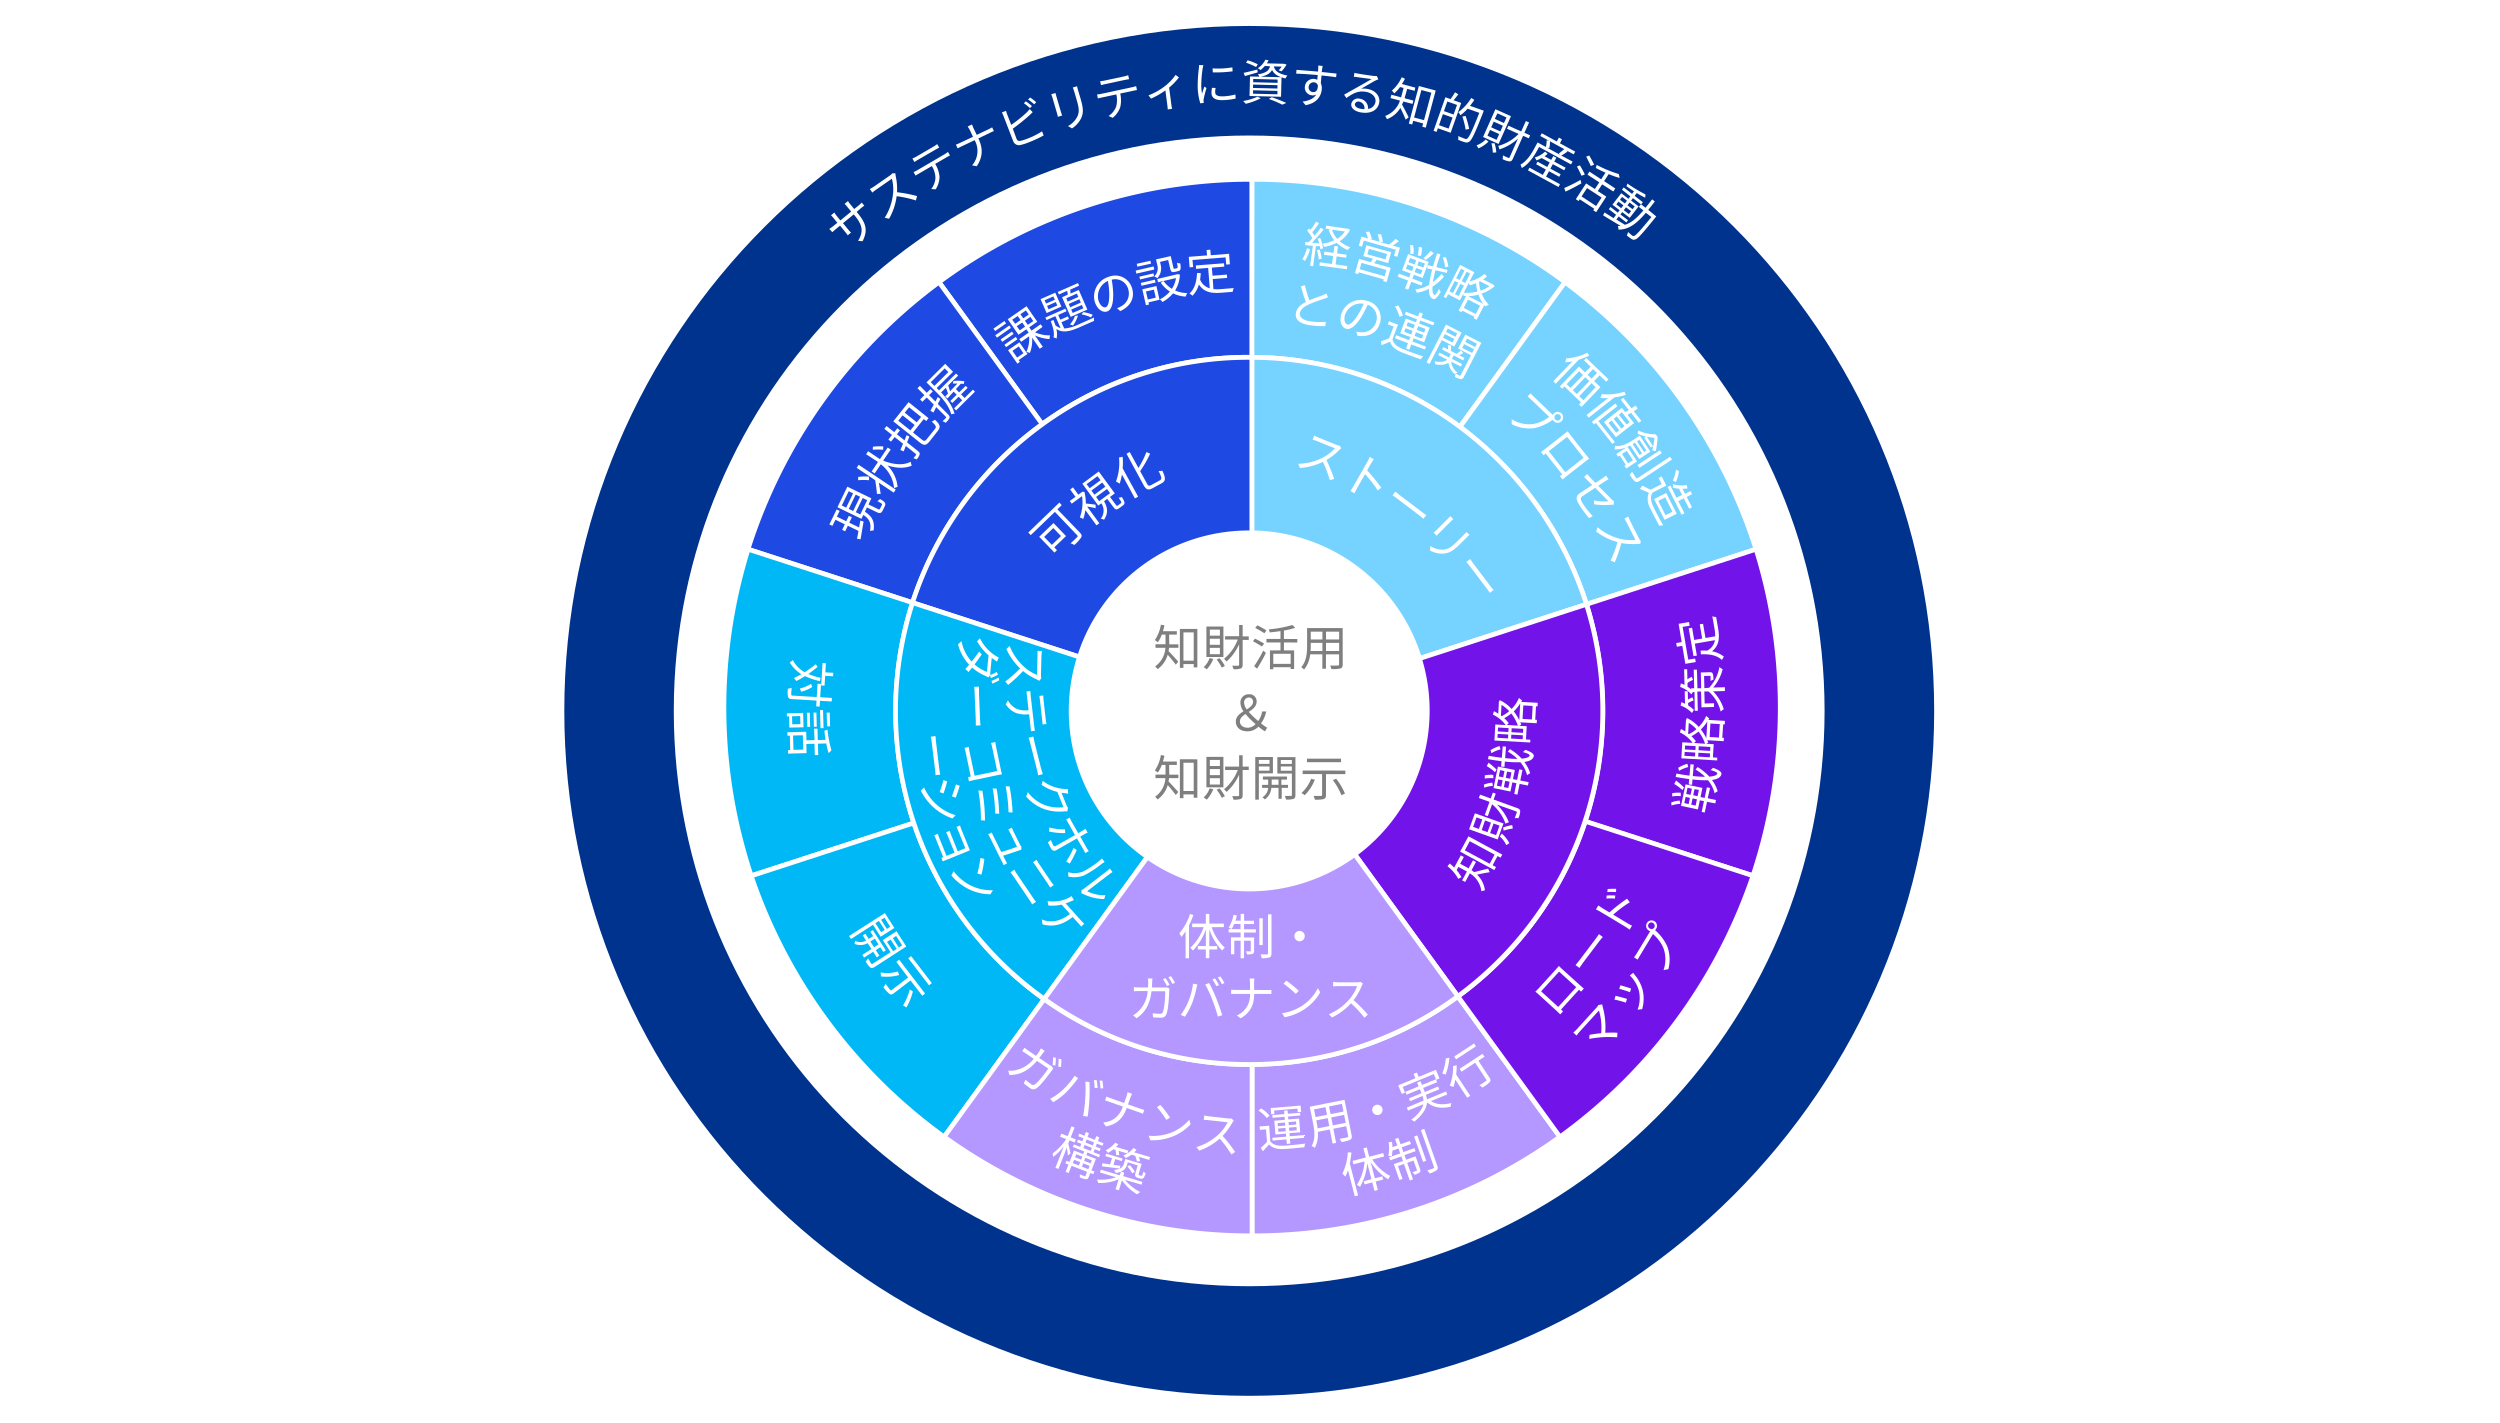 <svg xmlns="http://www.w3.org/2000/svg" viewBox="0 0 820 466.6"><defs><style>.cls-1{fill:#fff;}.cls-2{fill:#00338d;fill-rule:evenodd;}.cls-3{fill:#1e49e2;}.cls-4{fill:#76d2ff;}.cls-5{fill:#00b8f5;}.cls-6{fill:#7213ea;}.cls-7{fill:#b497ff;}.cls-8{fill:#7f7f7f;}</style></defs><g id="レイヤー_2" data-name="レイヤー 2"><g id="レイヤー_3" data-name="レイヤー 3"><rect class="cls-1" width="820" height="466.6"/></g><g id="レイヤー_1-2" data-name="レイヤー 1"><path class="cls-2" d="M409.75,8.51c-124.08,0-224.66,100.58-224.66,224.66S285.67,457.83,409.75,457.83,634.41,357.24,634.41,233.17,533.82,8.51,409.75,8.51Zm0,413.37C305.52,421.88,221,337.39,221,233.17S305.52,44.45,409.75,44.45s188.71,84.49,188.71,188.72S514,421.88,409.75,421.88Z"/><path class="cls-3" d="M409.75,117.19h.92V58.82A172.45,172.45,0,0,0,308,92.53l33.86,46.61A115.43,115.43,0,0,1,409.75,117.19Z"/><path class="cls-1" d="M341.68,140.22,306.91,92.36l.62-.46A172.64,172.64,0,0,1,410.67,58.05h.78V118l-1.7,0a114.33,114.33,0,0,0-67.45,21.81ZM309.07,92.7,342,138.06a115.88,115.88,0,0,1,67.73-21.65h.15V59.6A171,171,0,0,0,309.07,92.7Z"/><path class="cls-1" d="M330,106.08l-3.6,2.5-.55-.79,3.6-2.5Zm1.58,1.47L327,110.76l-.55-.8,4.63-3.21Zm.87,2-3.71,2.57-.53-.78,3.71-2.57Zm-3,3.53,3.71-2.57.55.79L330,113.86ZM339.49,109a11.76,11.76,0,0,0,4.93,1,5,5,0,0,0-.17,1.21,14,14,0,0,1-4.78-1.18l2.57,3.7-1,.66-2.51-3.63a11.24,11.24,0,0,1-.73,5,5.63,5.63,0,0,0-1.16-.29,10.35,10.35,0,0,0,.91-5.16l-2.61,1.8-.61-.88,3.07-2.12-.76-1.09-2.58,1.78-3.52-5.09,6.16-4.27,3.53,5.09-2.64,1.83.75,1.09,3-2.1.61.88Zm-2.48,7.1-2.9,2,.42.6-.83.58-3.05-4.41,3.73-2.59ZM333,106.2l1.74-1.21-.93-1.34L332,104.86Zm-.92,8.87,1.53,2.21,2.07-1.43-1.53-2.21Zm2.41-6.73,1.73-1.2-.93-1.36L333.5,107Zm2-6.52-1.79,1.24.93,1.34,1.79-1.24Zm1.48,2.13-1.79,1.24.94,1.36,1.79-1.24Z"/><path class="cls-1" d="M348.13,100.56l-4.83,2.12-2-4.57L346.13,96Zm-2.64-3.33-2.86,1.26.48,1.08L346,98.32Zm3.58,10.52a13.17,13.17,0,0,0,4.72-1.35c.64-.28,4.24-1.86,5.08-2.27a3.19,3.19,0,0,0,0,1.11l-4.71,2.07c-3.16,1.38-5.5,2-7.68.6a6.54,6.54,0,0,1,.06,3.16,3.32,3.32,0,0,0-1-.4c.42-1.44-.19-3.51-.9-5.33l.9-.4c.22.57.44,1.15.62,1.72a4,4,0,0,0,1.71.94l-1.71-3.89-2.9,1.27-.37-.85,6.56-2.88.37.85-2.72,1.2.68,1.56,2.48-1.08.36.83-2.47,1.09Zm-2.77-8.67-2.86,1.25.49,1.12,2.86-1.26Zm3.91-2.43c0-.4-.09-.85-.17-1.26l-2.72,1.2-.37-.84,6.62-2.9.37.84L351.05,95c0,.44.07.9.08,1.29l2.71-1.18,2.82,6.43-5.48,2.4-2.82-6.43Zm3-.35-3.48,1.53.48,1.1,3.49-1.53Zm.82,1.86-3.49,1.53.48,1.09,3.48-1.53Zm-.46,5.34a10.25,10.25,0,0,1-1.64,3.29,5.55,5.55,0,0,0-1-.37,7.82,7.82,0,0,0,1.65-2.82Zm1.28-3.47-3.49,1.52.48,1.1,3.49-1.53Zm.45,2.35a11.84,11.84,0,0,1,3.11.87l-.57.86a13,13,0,0,0-3.1-1Z"/><path class="cls-1" d="M366.4,101.11a9.66,9.66,0,0,0,1.24-.59,4.74,4.74,0,0,0,2.41-5.68,4.39,4.39,0,0,0-5.4-3.1,33.14,33.14,0,0,1,.48,4.63c.05,3.39-.64,5.37-2.05,5.81s-3.19-.69-4-3.18a6.76,6.76,0,0,1,4.67-8.24,5.74,5.74,0,0,1,7.55,3.71c1,3.17-.41,6-3.85,7.57Zm-2.56-4.62a25.28,25.28,0,0,0-.45-4.34,5.51,5.51,0,0,0-3.11,6.36c.6,1.91,1.75,2.46,2.41,2.26S363.88,99.28,363.84,96.49Z"/><path class="cls-1" d="M378.6,88.4l-5.88,1.35-.22-1,5.88-1.36Zm-1.05-1.93-4.49,1-.22-.94,4.49-1Zm-3.83,4.27,4.61-1.07.22.92-4.62,1.07Zm.47,2.06,4.62-1.07.22.94-4.62,1.06Zm6.13,5.53-3.62.84.17.71-1,.24-1.2-5.23,4.63-1.07Zm-4.44-2.72.6,2.62,2.61-.6L378.48,95Zm4.78-8.9a4.7,4.7,0,0,1-1.06,4.53,5.34,5.34,0,0,0-1-.57,3.71,3.71,0,0,0,1-3.72l-.44-1.88L384,84l.88,3.81c.08.34.14.39.39.33l.78-.18c.28-.06.29-.28,0-1.78a2.66,2.66,0,0,0,1.06.19c.33,1.85.15,2.37-.67,2.56l-1.08.25c-.95.22-1.3,0-1.55-1.12l-.65-2.78-2.66.62ZM387,90.06a10.43,10.43,0,0,1-1.57,5.21,10.21,10.21,0,0,0,4,.86,5.36,5.36,0,0,0-.52,1.15,10.73,10.73,0,0,1-4.15-1.06,12.25,12.25,0,0,1-3.47,2.84,4.42,4.42,0,0,0-.86-.87,11,11,0,0,0,3.29-2.56,10.76,10.76,0,0,1-3-2.9l.95-.55a9,9,0,0,0,2.71,2.55,8.58,8.58,0,0,0,1.34-3.52l-5.89,1.37-.25-1.07L385.94,90l.19-.09Z"/><path class="cls-1" d="M391.35,87.6l-1.16.09-.27-3.45,6-.47L395.76,82l1.22-.1.15,1.82,6-.48.27,3.45-1.21.09L402,84.42l-10.86.85ZM398,94.82a13.31,13.31,0,0,0,2.6,0l4.08-.33a3.42,3.42,0,0,0-.35,1.23l-3.7.29c-3.3.26-5.72-.13-7.39-2.71A8.77,8.77,0,0,1,391.15,97a6.35,6.35,0,0,0-1-.72c1.66-1.51,2.35-3.84,2.47-6.72h1.22a17.8,17.8,0,0,1-.21,2.15,4.81,4.81,0,0,0,3.17,2.85l-.52-6.68-3.95.31-.09-1.12,9.23-.72.09,1.11-4.07.32.21,2.65,4.72-.37.08,1.1-4.71.37Z"/><path class="cls-3" d="M341.85,139.14,308,92.53a173.47,173.47,0,0,0-62.65,87.61l54,17.54A116.17,116.17,0,0,1,341.85,139.14Z"/><path class="cls-1" d="M299.81,198.66l-55.44-18,.22-.73a175.47,175.47,0,0,1,62.94-88l.62-.46,34.78,47.87-.63.46A116.14,116.14,0,0,0,300,197.92Zm-53.5-19,52.5,17.06a117.74,117.74,0,0,1,42-57.73L307.82,93.62A173.91,173.91,0,0,0,246.31,179.64Z"/><path class="cls-4" d="M478.85,140l34.51-47.49A172.5,172.5,0,0,0,410.67,58.82V117.2A115.45,115.45,0,0,1,478.85,140Z"/><path class="cls-1" d="M479,141.11l-.63-.47A114.29,114.29,0,0,0,410.67,118h-.77V58.05h.77A172.65,172.65,0,0,1,513.82,91.9l.62.46Zm-67.57-24.68a115.87,115.87,0,0,1,67.24,22.5L512.28,92.7A171.07,171.07,0,0,0,411.45,59.6Z"/><path class="cls-5" d="M293.77,233.17a115.92,115.92,0,0,1,5.54-35.49l-54-17.54a174.11,174.11,0,0,0,1,107.11l53.34-17.33A115.75,115.75,0,0,1,293.77,233.17Z"/><path class="cls-1" d="M245.89,288.22l-.24-.73a174.82,174.82,0,0,1-1.06-107.58l.24-.75,55.45,18-.24.74a115.69,115.69,0,0,0,.41,71.75l.25.74Zm0-107.1a173.53,173.53,0,0,0,1,105.15l51.87-16.85a117.22,117.22,0,0,1-.41-71.24Z"/><path class="cls-4" d="M520.36,198.22,576,180.14a173.59,173.59,0,0,0-62.65-87.61L478.85,140A116.15,116.15,0,0,1,520.36,198.22Z"/><path class="cls-1" d="M519.86,199.2l-.24-.74a116.15,116.15,0,0,0-41.23-57.82l-.61-.45,35.41-48.75.63.46a175.51,175.51,0,0,1,62.93,88l.23.73Zm-39.93-59.34a117.86,117.86,0,0,1,40.94,57.38L575,179.64a174,174,0,0,0-61.51-86Z"/><path class="cls-6" d="M576,180.14l-55.65,18.08a116.33,116.33,0,0,1-.41,71.15l55,17.88a174.21,174.21,0,0,0,1-107.11Z"/><path class="cls-1" d="M575.45,288.22,519,269.87l.25-.74a115.69,115.69,0,0,0,.4-70.67l-.23-.74,57.12-18.56.24.75a174.91,174.91,0,0,1-1,107.58Zm-54.52-19.35,53.54,17.4a173.32,173.32,0,0,0,1-105.15l-54.17,17.6a117.28,117.28,0,0,1-.4,70.15Z"/><path class="cls-7" d="M410.67,349.13v56.22a172.45,172.45,0,0,0,101-32.48L478.19,326.8A115.42,115.42,0,0,1,410.67,349.13Z"/><path class="cls-1" d="M410.67,406.12h-.77V348.36h.77a114.29,114.29,0,0,0,67.06-22.19l.63-.46,34.39,47.34-.63.45A172.83,172.83,0,0,1,410.67,406.12Zm.78-56.22v54.67a171.29,171.29,0,0,0,99.13-31.87L478,327.88A115.87,115.87,0,0,1,411.45,349.9Z"/><path class="cls-5" d="M299.72,269.92l-53.34,17.33a173.69,173.69,0,0,0,63.3,85.62l32.83-45.19A116.24,116.24,0,0,1,299.72,269.92Z"/><path class="cls-1" d="M309.85,374l-.63-.45a175.59,175.59,0,0,1-63.57-86l-.25-.74,54.81-17.81.24.73A116.28,116.28,0,0,0,343,327.05l.64.45Zm-62.48-86.21a174.07,174.07,0,0,0,62.13,84.05l31.93-43.94a117.74,117.74,0,0,1-42.2-57Z"/><path class="cls-6" d="M478.19,326.8l33.48,46.07A173.62,173.62,0,0,0,575,287.25l-55-17.88A116.21,116.21,0,0,1,478.19,326.8Z"/><path class="cls-1" d="M511.49,374l-34.38-47.32.62-.46a114.69,114.69,0,0,0,41.49-57l.24-.73L576,286.75l-.25.74a175.61,175.61,0,0,1-63.58,86Zm-32.22-47,32.57,44.83A174.09,174.09,0,0,0,574,287.74l-53.53-17.39A116.13,116.13,0,0,1,479.27,327Z"/><path class="cls-7" d="M409.75,349.14a115.5,115.5,0,0,1-67.24-21.46l-32.83,45.19a172.4,172.4,0,0,0,101,32.48V349.13Z"/><path class="cls-1" d="M411.45,406.12h-.78A172.83,172.83,0,0,1,309.22,373.5l-.63-.45,33.75-46.45.62.45a114.44,114.44,0,0,0,66.79,21.32l1.7,0ZM310.76,372.7a171.32,171.32,0,0,0,99.14,31.87V349.92h-.15a116,116,0,0,1-67.06-21.17Z"/><path class="cls-3" d="M409.75,174.75l.92,0V117.2h-.92a116,116,0,0,0-110.44,80.49l54.76,17.79A58.42,58.42,0,0,1,409.75,174.75Z"/><path class="cls-1" d="M354.57,216.45l-56.24-18.27.24-.74a117.68,117.68,0,0,1,42.83-58.93,115.87,115.87,0,0,1,68.35-22.1l1.7,0v59.13l-1.2,0h-.5a57.42,57.42,0,0,0-54.94,40.18Zm-54.29-19.27,53.29,17.31A59,59,0,0,1,409.75,174h.15V118h-.15a114.33,114.33,0,0,0-67.45,21.81A116.17,116.17,0,0,0,300.28,197.18Z"/><path class="cls-4" d="M465.6,216l54.76-17.8a116,116,0,0,0-109.69-81v57.57A58.44,58.44,0,0,1,465.6,216Z"/><path class="cls-1" d="M465.09,217l-.23-.76a57.46,57.46,0,0,0-54.2-40.69h-.76V116.42h.78a115.86,115.86,0,0,1,68.64,23A117.74,117.74,0,0,1,521.1,198l.23.73Zm-53.64-43a59,59,0,0,1,54.66,41l53.28-17.32a116.23,116.23,0,0,0-41-57.08A114.36,114.36,0,0,0,411.45,118Z"/><path class="cls-5" d="M351.33,233.17a58.16,58.16,0,0,1,2.74-17.7l-54.76-17.79a116,116,0,0,0,43.2,130l33.85-46.59A58.33,58.33,0,0,1,351.33,233.17Z"/><path class="cls-1" d="M342.69,328.76l-.63-.45a116.86,116.86,0,0,1-43.49-130.87l.24-.74L355,215l-.23.74a57.66,57.66,0,0,0,22,64.74l.65.46Zm-42.88-130.1A115.16,115.16,0,0,0,342.34,326.6l32.93-45.33A59.18,59.18,0,0,1,353.1,216Z"/><path class="cls-6" d="M520.36,198.22,465.6,216a58.47,58.47,0,0,1-21.25,64.2l33.84,46.58a116.08,116.08,0,0,0,42.17-128.58Z"/><path class="cls-1" d="M478,327.88l-34.75-47.82.62-.46a57.68,57.68,0,0,0,21-63.36l-.22-.73,56.23-18.27.23.75a116.72,116.72,0,0,1-42.45,129.43Zm-32.59-47.49,32.93,45.32a115.36,115.36,0,0,0,41.5-126.51l-53.3,17.32a59.23,59.23,0,0,1-21.13,63.87Z"/><path class="cls-7" d="M409.75,291.58a58.12,58.12,0,0,1-33.39-10.49l-33.85,46.59a115.5,115.5,0,0,0,67.24,21.46h.92a115.42,115.42,0,0,0,67.52-22.33l-33.84-46.58A58.09,58.09,0,0,1,409.75,291.58Z"/><path class="cls-1" d="M409.75,349.92a116,116,0,0,1-67.69-21.61l-.64-.46L376.18,280l.62.43a57.59,57.59,0,0,0,67.09-.85l.63-.46L479.27,327l-.62.45a115.87,115.87,0,0,1-68,22.49ZM343.6,327.5a114.4,114.4,0,0,0,66.15,20.87h.92a114.31,114.31,0,0,0,66.44-21.74l-32.93-45.31a59.16,59.16,0,0,1-67.64.85Z"/><path class="cls-8" d="M383.51,210.8a5.15,5.15,0,0,1,0,.54h3v1.14h-3.07c0,.35-.1.72-.16,1.07.75.75,2.69,2.91,3.18,3.47l-.8,1c-.54-.78-1.79-2.29-2.65-3.26a8.78,8.78,0,0,1-3.32,4.72,3.65,3.65,0,0,0-.83-.88,8,8,0,0,0,3.39-6.13H379v-1.14h3.29v-3.18h-1.21a12,12,0,0,1-1.3,2.51,5.91,5.91,0,0,0-1-.69,12.82,12.82,0,0,0,2-5.07l1.15.22a17.94,17.94,0,0,1-.49,1.92H386v1.11h-2.53Zm9.22-4.5v12.61h-1.19v-1.1h-3.37v1.26H387V206.3Zm-1.19,10.39v-9.27h-3.37v9.27Z"/><path class="cls-8" d="M397.94,216.14a10.49,10.49,0,0,1-2.13,3.4,7,7,0,0,0-1-.71,7.55,7.55,0,0,0,1.95-3Zm3.34-.64H395.7v-10h5.58Zm-1.15-9h-3.31v2h3.31Zm0,3h-3.31v2h3.31Zm0,3h-3.31v2.08h3.31Zm-.13,3.39a13.1,13.1,0,0,1,1.75,2.55l-1,.53a15.47,15.47,0,0,0-1.68-2.63Zm9.59-6h-2V218c0,.71-.17,1.06-.62,1.27a7,7,0,0,1-2.4.24,4.06,4.06,0,0,0-.42-1.16c.9,0,1.68,0,1.92,0s.36-.08.36-.35v-6.69a16.37,16.37,0,0,1-4.13,5.67,5,5,0,0,0-.82-.88,15,15,0,0,0,4.51-6.33h-4.16v-1.1h4.6V205h1.16v3.73h2Z"/><path class="cls-8" d="M413.92,212.06c-.65-.45-2-1.22-2.94-1.73l.65-.86c.93.46,2.26,1.17,3,1.61Zm-2.56,6.45a45.37,45.37,0,0,0,3-5.12l.86.78a55.92,55.92,0,0,1-2.9,5.14Zm3.36-10.79c-.65-.46-2-1.23-3-1.76l.66-.85a29.3,29.3,0,0,1,3,1.65Zm6.41,3v2.62h3.34v6.1h-1.14v-.59h-5.69v.67h-1.09v-6.18H420v-2.62h-4.61v-1.16H420V207c-1.17.18-2.39.32-3.52.43a6.22,6.22,0,0,0-.32-1A38.94,38.94,0,0,0,423.9,205l.94.93a26.32,26.32,0,0,1-3.71.89v2.77h4.38v1.16Zm2.2,3.73h-5.69v3.29h5.69Z"/><path class="cls-8" d="M440.41,217.92c0,.77-.21,1.12-.72,1.33a10.46,10.46,0,0,1-3,.19,4.77,4.77,0,0,0-.4-1.15c1.12.05,2.21,0,2.5,0s.43-.11.43-.42v-3.25h-4.31v4.73h-1.18v-4.73h-4a9.25,9.25,0,0,1-2,5,4.09,4.09,0,0,0-.92-.79c1.76-2,1.92-4.8,1.92-7V206h11.66Zm-6.66-4.4v-2.66h-3.83v.94c0,.53,0,1.12-.06,1.72Zm-3.83-6.34v2.56h3.83v-2.56Zm9.32,0h-4.31v2.56h4.31Zm0,6.34v-2.66h-4.31v2.66Z"/><path class="cls-8" d="M414.92,239.89a16.46,16.46,0,0,1-2.16-1.56,4.77,4.77,0,0,1-3.59,1.54c-2.33,0-3.82-1.26-3.82-3.2,0-1.6,1.21-2.55,2.51-3.36a5,5,0,0,1-1-2.76,2.67,2.67,0,0,1,2.79-2.83,2.32,2.32,0,0,1,2.53,2.39c0,1.58-1.27,2.53-2.6,3.39a32.84,32.84,0,0,0,3.11,3,7.18,7.18,0,0,0,1.29-3.15h1.35a10.46,10.46,0,0,1-1.71,3.93,18.44,18.44,0,0,0,2,1.41Zm-5.64-1.19a3.64,3.64,0,0,0,2.55-1.2,28.73,28.73,0,0,1-3.31-3.31c-1,.67-1.83,1.39-1.83,2.41C406.69,237.93,407.76,238.7,409.28,238.7Zm-.35-6c1.12-.71,2.07-1.43,2.07-2.52a1.31,1.31,0,0,0-1.33-1.39,1.55,1.55,0,0,0-1.6,1.73A4.06,4.06,0,0,0,408.93,232.67Z"/><path class="cls-8" d="M383.51,253.55a5.15,5.15,0,0,1,0,.54h3v1.14h-3.07c0,.35-.1.72-.16,1.07.75.75,2.69,2.91,3.18,3.47l-.8,1c-.54-.78-1.79-2.29-2.65-3.26a8.78,8.78,0,0,1-3.32,4.72,3.65,3.65,0,0,0-.83-.88,8,8,0,0,0,3.39-6.13H379v-1.14h3.29v-3.18h-1.21a12,12,0,0,1-1.3,2.51,5.91,5.91,0,0,0-1-.69,12.82,12.82,0,0,0,2-5.07l1.15.22a17.94,17.94,0,0,1-.49,1.92H386v1.11h-2.53Zm9.22-4.5v12.61h-1.19v-1.1h-3.37v1.26H387V249.05Zm-1.19,10.39v-9.27h-3.37v9.27Z"/><path class="cls-8" d="M397.94,258.89a10.49,10.49,0,0,1-2.13,3.4,7,7,0,0,0-1-.71,7.55,7.55,0,0,0,1.95-3Zm3.34-.64H395.7v-10h5.58Zm-1.15-9h-3.31v2h3.31Zm0,3h-3.31v2h3.31Zm0,3h-3.31v2.08h3.31ZM400,258.6a13.1,13.1,0,0,1,1.75,2.55l-1,.53a15.47,15.47,0,0,0-1.68-2.63Zm9.59-6.05h-2v8.23c0,.71-.17,1.06-.62,1.27a7,7,0,0,1-2.4.24,4.06,4.06,0,0,0-.42-1.16c.9,0,1.68,0,1.92,0s.36-.08.36-.35v-6.69a16.37,16.37,0,0,1-4.13,5.67,5,5,0,0,0-.82-.88,15,15,0,0,0,4.51-6.33h-4.16v-1.1h4.6v-3.73h1.16v3.73h2Z"/><path class="cls-8" d="M412.9,253.69v8.6h-1.17v-14h5.79v5.35Zm0-4.43v1.29h3.5v-1.29Zm3.5,3.52V251.4h-3.5v1.38Zm4,5.63V262h-1.05v-3.57H417a5.1,5.1,0,0,1-2.14,3.78,4.38,4.38,0,0,0-.78-.7,4,4,0,0,0,1.88-3.08h-2v-1h2v-1.73h-1.73v-1h7.89v1h-1.83v1.73h2.18v1Zm-1.05-1v-1.73h-2.24v1.73Zm5.55,3.33c0,.71-.16,1.09-.62,1.3a7.64,7.64,0,0,1-2.48.21,4,4,0,0,0-.39-1.19c.88,0,1.75,0,2,0s.33-.1.33-.35v-7h-4.77v-5.37h5.94Zm-4.8-11.47v1.29h3.63v-1.29Zm3.63,3.53V251.4h-3.63v1.39Z"/><path class="cls-8" d="M431.27,255.75a15,15,0,0,1-3.32,5.08,7.38,7.38,0,0,0-1.07-.72,12.21,12.21,0,0,0,3.17-4.68Zm10-3v1.17h-6.35v6.85c0,.76-.19,1.12-.75,1.32a11,11,0,0,1-2.9.2,6,6,0,0,0-.43-1.23c1.08,0,2.12,0,2.41,0s.4-.08.4-.34v-6.82h-6.38v-1.17ZM439.86,250H428.69v-1.16h11.17Zm-1.6,5.43a19.79,19.79,0,0,1,2.88,4.87l-1.16.51a21.16,21.16,0,0,0-2.81-4.93Z"/><path class="cls-1" d="M391.43,300.12A26.94,26.94,0,0,1,390,303.5v10.82h-1.13v-8.85a20,20,0,0,1-1.36,1.84,8.32,8.32,0,0,0-.69-1.17,18.55,18.55,0,0,0,3.5-6.36Zm6,4a16.07,16.07,0,0,0,4.32,6.72,4.49,4.49,0,0,0-.89.95,18.14,18.14,0,0,1-4.2-7v5.55h2.58v1.09h-2.58v2.86h-1.15v-2.86h-2.61V310.3h2.61v-5.44a18.41,18.41,0,0,1-4.24,6.93,6.1,6.1,0,0,0-.86-.9,16.36,16.36,0,0,0,4.38-6.8h-3.76v-1.15h4.48v-3.16h1.15v3.16h4.77v1.15Z"/><path class="cls-1" d="M408.05,304.79h3.86v1.09h-3.86v1.6h3.3v4.37c0,.55-.08.85-.48,1a4.9,4.9,0,0,1-1.86.19,3.87,3.87,0,0,0-.35-1c.69,0,1.22,0,1.38,0s.22,0,.22-.2v-3.27h-2.21v5.75h-1.13v-5.75h-2.07V313h-1.09v-5.56h3.16v-1.6H403v-1.09h3.89v-1.68h-2.09a10.6,10.6,0,0,1-.8,1.65,7.71,7.71,0,0,0-1-.45,12.57,12.57,0,0,0,1.6-4.21l1.12.23c-.15.56-.3,1.15-.48,1.69h1.7v-2.24h1.13V302h3.24v1.09h-3.24Zm6.13,5.19h-1.12v-8.8h1.12Zm2.87-10.08v12.8c0,.79-.18,1.14-.66,1.35a8.1,8.1,0,0,1-2.56.24,6.55,6.55,0,0,0-.38-1.25c.94,0,1.84,0,2.11,0s.34-.08.34-.35V299.9Z"/><path class="cls-1" d="M426.26,305.34a1.7,1.7,0,1,1-1.7,1.69A1.68,1.68,0,0,1,426.26,305.34Z"/><path class="cls-1" d="M381.7,323.91a5.66,5.66,0,0,0,1-.08l.89.45a6.07,6.07,0,0,0-.08.78c-.06,1.54-.25,6.19-1,7.73a1.65,1.65,0,0,1-1.72,1c-.81,0-1.74,0-2.57-.11l-.16-1.33a19.67,19.67,0,0,0,2.38.17.88.88,0,0,0,.93-.51c.61-1.23.82-5.17.82-6.88h-4.49c-.57,4.61-2.24,7-4.91,8.87l-1.15-1a8.47,8.47,0,0,0,1.63-1.18,10.23,10.23,0,0,0,3.17-6.74h-2.69a18,18,0,0,0-1.84.06v-1.34c.56.05,1.22.08,1.82.08h2.82c0-.52.07-1.06.07-1.62a8.54,8.54,0,0,0-.12-1.33h1.51c-.05.35-.08.91-.1,1.3,0,.57-.05,1.12-.08,1.65Zm.61-3.09a22.63,22.63,0,0,1,1.31,2.19l-.86.38a18.94,18.94,0,0,0-1.3-2.2Zm1.76-.64a19.49,19.49,0,0,1,1.33,2.17l-.85.39a16,16,0,0,0-1.33-2.19Z"/><path class="cls-1" d="M391.32,322.63l1.42.28c-.1.36-.22.82-.29,1.17a35.22,35.22,0,0,1-1.45,5,23.53,23.53,0,0,1-2.36,4.4l-1.36-.58a21.1,21.1,0,0,0,2.47-4.35A24.48,24.48,0,0,0,391.32,322.63Zm4,.25,1.3-.43a50.8,50.8,0,0,1,2.33,5.06c.66,1.58,1.51,4,1.93,5.47l-1.43.47a47.8,47.8,0,0,0-1.81-5.51A40.39,40.39,0,0,0,395.3,322.88Zm4.52.21-.87.38a17.85,17.85,0,0,0-1.3-2.22l.85-.35A18.16,18.16,0,0,1,399.82,323.09Zm1.79-.66-.87.39a15.18,15.18,0,0,0-1.32-2.21l.84-.35A18,18,0,0,1,401.61,322.43Z"/><path class="cls-1" d="M415.62,324.72c.53,0,1.14,0,1.4-.06V326c-.26,0-.92,0-1.41,0h-4.24c0,3.52-1.2,6.12-4.44,8l-1.25-.93A7.18,7.18,0,0,0,410,326h-4.69c-.61,0-1.18,0-1.5,0v-1.38a13.14,13.14,0,0,0,1.47.08H410v-2.16a8.91,8.91,0,0,0-.14-1.58h1.58a14.46,14.46,0,0,0-.09,1.6v2.14Z"/><path class="cls-1" d="M426.92,330a15.08,15.08,0,0,0,5.34-5.89l.77,1.36a15.87,15.87,0,0,1-5.38,5.68,17,17,0,0,1-6.29,2.5l-.85-1.31A16.48,16.48,0,0,0,426.92,330ZM426,325l-1,1a32.77,32.77,0,0,0-4-3.35l.91-1A34.67,34.67,0,0,1,426,325Z"/><path class="cls-1" d="M447.06,322.66a6,6,0,0,0-.4.7,19.91,19.91,0,0,1-2.69,4.69,45.84,45.84,0,0,1,4.68,4.77l-1.12,1a35.85,35.85,0,0,0-4.41-4.75,20.2,20.2,0,0,1-6.24,4.67l-1-1.07a18.31,18.31,0,0,0,6.59-4.76,14.13,14.13,0,0,0,2.66-4.45h-6.24c-.56,0-1.44.07-1.62.08v-1.45c.23,0,1.14.11,1.62.11h6.18a4.29,4.29,0,0,0,1.2-.15Z"/><path class="cls-1" d="M281.57,67.45a11.67,11.67,0,0,0,1.07-1l.85,1c-.13.09-.61.44-1.16.88L281,69.51l.35.43c2.71,3.31,3.38,5.59,1.58,9.17l-1.47-.1c1.55-2.71,1.81-4.7-1-8.17l-.42-.52-3.54,2.88,1.64,2c.38.46.86,1,1,1.09l-1.09.89c-.09-.14-.49-.7-.87-1.17l-1.64-2-1.33,1.08c-.54.45-1.07.94-1.21,1.07L272,75.08a11.31,11.31,0,0,0,1.32-.93l1.33-1.08-1.29-1.59c-.33-.4-.68-.75-.79-.87l1.1-.9a9.2,9.2,0,0,0,.68,1l1.29,1.59,3.54-2.89-1.27-1.55a7.88,7.88,0,0,0-.89-1l1.12-.91a11.79,11.79,0,0,0,.77,1.06l1.26,1.55Z"/><path class="cls-1" d="M293.7,56.86a6.65,6.65,0,0,0,.07.81,19.82,19.82,0,0,1,.46,5.38,47,47,0,0,1,6.56,1.26l-.37,1.44a36.8,36.8,0,0,0-6.32-1.4,20.19,20.19,0,0,1-2.47,7.39l-1.45-.3a18.22,18.22,0,0,0,2.71-7.66,14,14,0,0,0-.35-5.16l-5.12,3.55c-.47.32-1.15.87-1.29,1L285.3,62c.2-.1,1-.56,1.4-.83l5.07-3.52a4.33,4.33,0,0,0,.91-.8Z"/><path class="cls-1" d="M301.18,52.36c-.46.27-.91.55-1.24.78L299.27,52c.42-.19.85-.39,1.3-.64l5.6-3.26a11.55,11.55,0,0,0,1.23-.83l.67,1.15c-.42.2-.91.47-1.31.7Zm8.75-1.83a8.62,8.62,0,0,0,1-.7l.67,1.15c-.31.16-.76.4-1.1.6l-3.76,2.18A9.65,9.65,0,0,1,308.16,58a7.66,7.66,0,0,1-1.26,4.1L305.45,62a6.68,6.68,0,0,0,1.38-3.63,7.82,7.82,0,0,0-1.19-3.9l-4.14,2.41c-.43.24-.83.48-1.18.72l-.67-1.15a12.11,12.11,0,0,0,1.24-.63Z"/><path class="cls-1" d="M324.19,42.43c.48-.23,1-.52,1.23-.66L326,43c-.25.08-.85.35-1.29.56L320.9,45.4c1.52,3.17,1.56,6-.53,9.13l-1.53-.3a7.15,7.15,0,0,0,.84-8.25l-4.22,2c-.55.26-1.06.53-1.34.7l-.59-1.24c.3-.11.84-.32,1.36-.57l4.25-2-.93-2a9.7,9.7,0,0,0-.82-1.37l1.43-.68a15.19,15.19,0,0,0,.61,1.48l.93,1.93Z"/><path class="cls-1" d="M333.4,45.47c.3.76.68.83,1.47.7a16.56,16.56,0,0,0,2-.64,26.54,26.54,0,0,0,4.92-2.45l.52,1.35a42,42,0,0,1-5,2.31,16.74,16.74,0,0,1-2.44.78,2,2,0,0,1-2.55-1.25l-3.17-8.21a7.39,7.39,0,0,0-.55-1.17l1.38-.54a9.79,9.79,0,0,0,.4,1.24l1.3,3.37a44.38,44.38,0,0,0,5-4,10.67,10.67,0,0,0,1.05-1.18l1,1c-.34.34-.79.79-1.17,1.13a65,65,0,0,1-5.36,4.3Zm4.42-10a17.5,17.5,0,0,0-2-1.61l.66-.63a20.86,20.86,0,0,1,2,1.56Zm.06-3.49c.6.41,1.54,1.11,2,1.55l-.67.68a16.79,16.79,0,0,0-2-1.58Z"/><path class="cls-1" d="M346.21,30.51c.06.3.18.75.29,1.12L348,36.75c.12.39.28.89.39,1.15l-1.41.42c-.05-.23-.15-.73-.29-1.19L345.19,32c-.08-.28-.27-.8-.39-1.09Zm7.07-2.22c.08.38.18.83.33,1.34l.74,2.48c1.1,3.69,1,5,.26,6.69a8.47,8.47,0,0,1-3,3.32l-1.31-.76a7.35,7.35,0,0,0,3.07-3.13c.73-1.6.54-2.9-.32-5.8L352.34,30c-.15-.51-.33-.94-.47-1.3Z"/><path class="cls-1" d="M371.44,28.58a9.31,9.31,0,0,0,1.21-.34l.27,1.3c-.34.05-.85.14-1.22.23l-4.26.9a9.91,9.91,0,0,1,0,4.48,7.66,7.66,0,0,1-2.48,3.5l-1.34-.6a6.67,6.67,0,0,0,2.45-3,7.89,7.89,0,0,0,.08-4.08l-4.68,1c-.49.1-.94.2-1.36.32l-.28-1.3a12.19,12.19,0,0,0,1.38-.21Zm-8.9-1c-.52.11-1,.24-1.41.36l-.28-1.3a13.36,13.36,0,0,0,1.43-.21l6.34-1.35a12.8,12.8,0,0,0,1.43-.41l.28,1.3c-.46.07-1,.17-1.46.26Z"/><path class="cls-1" d="M386.69,25.38a19.17,19.17,0,0,1-3.22,3.35l.74,5.61a8.24,8.24,0,0,0,.26,1.36l-1.46.19a12.49,12.49,0,0,0-.12-1.37l-.64-4.86a28,28,0,0,1-4.71,2.69l-.84-1.07a20.68,20.68,0,0,0,5.22-2.9,16.6,16.6,0,0,0,3.67-3.81Z"/><path class="cls-1" d="M394.72,21.37c-.08.28-.2.8-.25,1.09a37.54,37.54,0,0,0-.45,6.09,17.58,17.58,0,0,0,.25,2.17c.23-.73.53-1.68.76-2.32l.71.48a33.44,33.44,0,0,0-.93,3.61,4.51,4.51,0,0,0-.05.7l.08.56-1.14.14a20,20,0,0,1-.85-5.05,44.91,44.91,0,0,1,.37-6.38,11.09,11.09,0,0,0,.06-1.12Zm4,7.48a6.18,6.18,0,0,0-.13,1.47c0,.71.56,1.39,2.73,1.28a17.77,17.77,0,0,0,3.89-.62l.09,1.34a21,21,0,0,1-3.93.52c-2.65.14-3.88-.67-4-2.16a9.12,9.12,0,0,1,.16-1.88Zm-1-6.42a27.88,27.88,0,0,0,6.5-.34l.07,1.31a41.08,41.08,0,0,1-6.48.34Z"/><path class="cls-1" d="M413.52,32.25a22.59,22.59,0,0,1-4.92,1.8,9.13,9.13,0,0,0-.86-.92,18.12,18.12,0,0,0,4.72-1.42Zm-1-8.51c-1.45.43-3,.86-4.18,1.21l-.43-1.05c1.16-.24,2.85-.68,4.49-1.09ZM412,22a19,19,0,0,0-3.31-1.43l.55-.8a19.81,19.81,0,0,1,3.31,1.32ZM410,25.07l10.34.26-.16,6.41-10.34-.25Zm1,5.66,8,.2,0-1.12-8-.2Zm0-1.88,8,.19,0-1.1-8-.2Zm.05-1.88,8,.2,0-1.07-8-.2Zm3.83-5.36A8.3,8.3,0,0,1,413.43,23a3,3,0,0,0-.88-.62,6.94,6.94,0,0,0,2.49-2.8l1.06.2a8.79,8.79,0,0,1-.56,1l5.47.14.19,0,.79.25a11,11,0,0,1-1.65,2.24l-.95-.36a6.86,6.86,0,0,0,1-1.21l-2.56-.06c.32,1.24,1.19,2.41,4.46,3a3.1,3.1,0,0,0-.63.94c-2.71-.55-3.85-1.6-4.42-2.77-.65,1.17-1.85,1.9-4.13,2.29a3.36,3.36,0,0,0-.54-.86c2.62-.4,3.6-1.18,4-2.63Zm2.27,10.27c1.72.6,3.6,1.34,4.76,1.89l-1.33.56a34.73,34.73,0,0,0-4.42-1.87Z"/><path class="cls-1" d="M433.46,24.73c-.09.89-.17,1.86-.23,2.58a3.84,3.84,0,0,1,.3,2.07c-.22,2.13-1.5,4.4-5.28,5.12l-1-1.18c2.12-.27,3.67-1,4.47-2.31a2.26,2.26,0,0,1-1.4.26A2.54,2.54,0,0,1,428,28.36a2.79,2.79,0,0,1,3.07-2.47,3.08,3.08,0,0,1,1,.29c.05-.46.1-1,.14-1.56-2.38-.23-5.07-.4-7.06-.46l.1-1.25c1.75.15,4.72.36,7.06.58,0-.45.07-.82.08-1s0-.81,0-1l1.44.15-.18,1c0,.24-.08.6-.12,1l.24,0c1.91.2,3.85.42,4.61.49l-.14,1.2c-.88-.14-2.31-.32-4.62-.56Zm-1.2,3.36A1.39,1.39,0,0,0,431,27a1.6,1.6,0,0,0-1.76,1.49,1.52,1.52,0,0,0,1.45,1.72C431.57,30.29,432.25,29.6,432.26,28.09Z"/><path class="cls-1" d="M452.11,26l-1,.44c-.87.44-3.3,1.9-4.69,2.68a6.82,6.82,0,0,1,2.17.06c2.6.48,4.18,2.4,3.79,4.5-.46,2.52-2.86,3.77-6.14,3.17-2.13-.4-3.26-1.58-3-2.87a2.25,2.25,0,0,1,2.78-1.6,3.12,3.12,0,0,1,2.7,3.34,2.76,2.76,0,0,0,2.43-2.28c.28-1.53-1.06-2.93-3-3.29-2.57-.48-4.18.35-6.54,2l-.74-1.1,4.85-2.72c1-.56,3.23-1.84,4.13-2.39l-4.73-.64a5.69,5.69,0,0,0-1.07-.1l.21-1.32a8.05,8.05,0,0,0,1.09.25c.8.15,4.52.72,5.35.8a7.9,7.9,0,0,0,.87,0Zm-4.59,9.81a2.12,2.12,0,0,0-1.68-2.46,1.14,1.14,0,0,0-1.42.73c-.14.78.68,1.38,1.84,1.6A8.29,8.29,0,0,0,447.52,35.8Z"/><path class="cls-1" d="M460.84,31.69c0,.15-.09.34-.15.52l2.9.78-.29,1.09-3-.79c-.12.33-.28.67-.43,1,.53.92,1.84,3.51,2.18,4.18l-1,.77c-.33-.9-1.14-2.68-1.73-3.84a8.72,8.72,0,0,1-4.42,3.7,3.63,3.63,0,0,0-.57-1.06A8.07,8.07,0,0,0,459.19,33l-3.11-.83.3-1.1,3.18.86c.05-.19.1-.37.14-.54l.68-2.54-1.17-.31a12.64,12.64,0,0,1-1.9,2.09,6.59,6.59,0,0,0-.77-.92,12.67,12.67,0,0,0,3.23-4.39l1.05.52a15.7,15.7,0,0,1-1,1.72l4.4,1.18L464,29.79l-2.44-.65Zm10.07-2-3.26,12.18-1.14-.31.28-1.07-3.26-.87-.33,1.22-1.11-.3,3.3-12.33Zm-3.83,9.72,2.4-9-3.27-.87-2.39,9Z"/><path class="cls-1" d="M478.34,30.94c-.51.65-1.08,1.38-1.56,1.94l2.5.89-3.47,9.78-4.19-1.48-.42,1.19-1-.36,3.89-11,1.69.6a20.4,20.4,0,0,0,1.47-2.23Zm-3.19,11.24,1.28-3.62-3.17-1.12L472,41.06Zm2.75-7.76-3.17-1.13-1.12,3.15,3.17,1.13Zm8.56,2.49c-2.67,6.79-3.69,9-4.56,9.56a1.59,1.59,0,0,1-1.4.19,18.25,18.25,0,0,1-2.23-.81,2.82,2.82,0,0,0,0-1.23c.94.43,1.85.75,2.2.88a.7.7,0,0,0,.69,0c.69-.35,1.73-2.56,4.05-8.49l-3.83-1.36a13.81,13.81,0,0,1-2.35,2.14,7.82,7.82,0,0,0-.7-1,16.29,16.29,0,0,0,4.25-4.66l1,.64c-.45.67-.91,1.32-1.42,1.94l4.51,1.59Zm-5.74,5.62a28.62,28.62,0,0,0-1.05-4.3l1.05-.2a30.66,30.66,0,0,1,1.16,4.25Z"/><path class="cls-1" d="M488.22,46.44a10.21,10.21,0,0,1-3.32,2.23,7.16,7.16,0,0,0-.59-1,7.72,7.72,0,0,0,3-1.93Zm3.32.78-5.1-2.28,4.06-9.11,5.1,2.28Zm.19-3.25-3-1.35-.85,1.9,3,1.35Zm1.21-2.72-3-1.35-.83,1.86,3,1.35ZM490.23,47a12.75,12.75,0,0,1,.55,3l-1.13.07a15.61,15.61,0,0,0-.47-3.08Zm3.91-8.47-3-1.35L490.3,39l3,1.35Zm7.31,6.84-1.87-.83-3.35,7.51c-.29.65-.6.9-1.09.9a6.78,6.78,0,0,1-2.29-.75,3.87,3.87,0,0,0,.09-1.23c.81.38,1.53.7,1.75.79s.36.07.47-.18l2.72-6.11A16.2,16.2,0,0,1,491.8,49a4.93,4.93,0,0,0-.38-1.14,14.78,14.78,0,0,0,6.69-3.93l-3.8-1.7.45-1,4.2,1.88,1.52-3.41,1.06.47L500,43.55l1.88.83Z"/><path class="cls-1" d="M515.81,53l-.51.93L504.82,48.2l-.68,1.25c-1,1.84-2.75,4.46-5,5.66a4.77,4.77,0,0,0-.44-1.1c2.08-1.12,3.53-3.45,4.44-5.11l1.19-2.18,2.72,1.49A9,9,0,0,0,507.3,46l.82.2-2.91-1.59.49-.9,4.93,2.69.69-1.27,1,.56L511.66,47l5,2.73-.49.9-2.45-1.33.45.41c-.71.47-1.47,1-2.08,1.31Zm-8.71,4.94,4.57,2.49-.49.9-10-5.44.49-.9,4.37,2.38,1-1.77-3.18-1.73.46-.84,3.18,1.73.8-1.48-2.64-1.44a10.46,10.46,0,0,1-1.71.76,7.12,7.12,0,0,0-.54-.95,8.36,8.36,0,0,0,3.39-1.94l.82.74a9.24,9.24,0,0,1-1,.8l2.18,1.19.68-1.25,1,.56L509.79,53l3.73,2-.46.85-3.73-2-.8,1.47,3.36,1.83-.46.85-3.36-1.83Zm1.27-11.6a6.82,6.82,0,0,1-.22,2.25l-.73-.16,4.28,2.34-.4-.44a18.45,18.45,0,0,0,1.77-1.43Z"/><path class="cls-1" d="M513.08,61.66A45.7,45.7,0,0,0,518.41,59l.29,1.13a56.89,56.89,0,0,1-5.23,2.72Zm12.43-1.19-1.44,2.2,2.8,1.82-3.33,5.11-.95-.62.32-.5-4.77-3.11-.36.56-.91-.59,3.37-5.18L523.12,62l1.44-2.19-3.86-2.52.63-1,3.85,2.52,1.42-2.17c-1.07-.49-2.17-1-3.18-1.56a5.14,5.14,0,0,0,.28-1,39.35,39.35,0,0,0,7.26,3l.29,1.29a25,25,0,0,1-3.6-1.27l-1.51,2.31,3.67,2.4-.63,1Zm-6.77-2.81c-.3-.73-1-2.09-1.52-3.06l1-.36c.53.89,1.26,2.21,1.6,3Zm6.58,7.14-4.77-3.12-1.8,2.76,4.77,3.12Zm-3.54-10.33c-.29-.75-1-2.12-1.51-3.1l1-.35a28.41,28.41,0,0,1,1.6,3Z"/><path class="cls-1" d="M543.26,71l-.39.47c-4.23,5.21-5.7,6.88-6.54,7.08a1.26,1.26,0,0,1-1.21-.18,10.61,10.61,0,0,1-1.54-1.18,3.43,3.43,0,0,0,.42-1.09c.57.51,1.12,1,1.36,1.14a.59.59,0,0,0,.61.15c.58-.14,2-1.7,5.69-6.2l-1.81-1.4c-2.75,3.26-5.47,5.57-9,5.53a4,4,0,0,0-.18-1.21,8.88,8.88,0,0,0,.9,0c-2.1-1.25-4.23-2.55-5.77-3.49l.5-.93,2.94,1.86.84-1.09-2.39-1.85.55-.72,2.4,1.85.6-.78-2.37-1.82,2.9-3.77,2.37,1.83.61-.8L532,62.22l.57-.74,2.74,2.11.64-.83c-.86-.56-1.72-1.15-2.49-1.7a3.22,3.22,0,0,0,.31-.87,50.26,50.26,0,0,0,5.94,3.58l-.08,1.09a30.64,30.64,0,0,1-2.76-1.54l-.71.93,2.69,2.07-.57.73L535.61,65l-.61.8,2.46,1.9-2.9,3.76-2.46-1.89-.6.77L534,72.24l-.56.72L530.94,71l-.77,1c.88.55,1.82,1.13,2.74,1.68l0,.07c2.26-.65,4.16-2.44,6.11-4.73l-1.48-1.15.68-.88,1.51,1.16c.71-.87,1.42-1.8,2.16-2.76l.89.68c-.73,1-1.45,1.89-2.16,2.76Zm-11.51-2.72.72-.92-1.6-1.23-.71.92Zm-.4-2.77,1.6,1.23.7-.92-1.6-1.23ZM535,69.24,533.32,68l-.72.93,1.66,1.28Zm-.48-2.81-.71.91,1.67,1.28.7-.91Z"/><path class="cls-1" d="M283.26,171.06l-1,5.84-1.17-.2c.15-.71.33-1.59.49-2.56l-3.48-1.69-.88,1.82-1-.48.87-1.82-3.06-1.49-1,2-1-.47,2.38-4.91,1,.47-.92,1.9,3.07,1.49.86-1.77,1,.48-.86,1.77,3.22,1.56.4-2.26Zm6-5.43c.16-.33,0-.5-1.49-1.26a2.84,2.84,0,0,0,.85-.69c1.73.92,2,1.41,1.62,2.28l-.68,1.4c-.49,1-.92,1.13-2,.63l-3.2-1.55-.68,1.41c2.15,1.4,3.34,2.94,2.85,6.15a3.47,3.47,0,0,0-1.17.18c.54-2.87-.44-4.15-2.19-5.28l-.62,1.28-7.88-3.81,3.26-6.73,7.88,3.82-.95,2,3.2,1.55c.36.17.44.14.62-.22Zm-11.71.87,2.26-4.67-1.44-.7-2.26,4.67Zm2.29,1.11,2.26-4.67-1.44-.7-2.26,4.67Zm2.33,1.13,2.26-4.67-1.47-.71L280.71,168Z"/><path class="cls-1" d="M281,153.45l.65-1,12.14,8.13-.65,1-4.88-3.26c.23,1.29.45,2.61.6,3.69h-1.21c-.1-1.09-.3-2.82-.59-4.5Zm4.05,4.07a18,18,0,0,0-3.58,0l0-1.09a17.48,17.48,0,0,1,3.56-.1Zm4.62-6.44c3.32,1.31,6.54,1.67,9.05.37a5.07,5.07,0,0,0,.34,1.27c-2.29,1-5.06.88-8-.06a11.35,11.35,0,0,1,3.35,7.06,6,6,0,0,0-1.15.38,11.18,11.18,0,0,0-4.36-7.82l-2,3-1-.65,2.07-3.09c-.27-.2-.54-.37-.8-.55L284.09,149l.64-1,3.08,2.06c.26.18.53.35.8.55l2.55-3.81,1,.65Zm0-3.56a20.43,20.43,0,0,0-3.41,0l.07-1a17.9,17.9,0,0,1,3.38-.09Z"/><path class="cls-1" d="M298.28,143.21l-.76,1.88,3.57,2.86c.5.4.64.71.55,1.13a4.24,4.24,0,0,1-1,1.62,4.33,4.33,0,0,0-1.06-.41,12.53,12.53,0,0,0,.83-1c.12-.15.12-.25,0-.38l-3.29-2.63-.72,1.78-1.09-.46c.25-.56.56-1.28.88-2.06l-2.74-2.19-1.2,1.5-.86-.69,1.2-1.5-2.52-2,.73-.91,2.52,2,1-1.29.87.69-1,1.29,2.49,2,.7-1.73Zm8.36-2.48c.6-.75.33-1.17-1.06-2.47a3.33,3.33,0,0,0,1.09-.6c1.62,1.56,2,2.36.87,3.75L305,144.65c-1.17,1.46-1.88,1.63-3.29.5L293,138.21l5-6.3,6.56,5.24-.75.95-.82-.65-3.52,4.42,2.95,2.35c.7.56,1,.53,1.67-.32Zm-12-2.73,3.95,3.16L300,139.4l-3.95-3.16Zm3.53-4.41-1.42,1.78,3.95,3.15,1.42-1.77Z"/><path class="cls-1" d="M307.59,132.5l3.39,3.42c.45.46.59.8.44,1.21a5.09,5.09,0,0,1-1.26,1.55,5.11,5.11,0,0,0-1-.53c.5-.47.94-.91,1.07-1.05s.16-.23,0-.4l-3.15-3.17-.91,1.79-1-.61c.31-.54.69-1.25,1.1-2l-2.31-2.33-1.42,1.41-.76-.77,1.41-1.41-2.25-2.27.78-.78,2.26,2.27,1.21-1.2.77.77-1.22,1.21,2.08,2.09c.26-.49.51-1,.76-1.48l.89.67Zm11.53-4.7.67.67-6.19,6.14-.67-.67,2.67-2.65-1.16-1.17-2.08,2.06-.65-.66,2.08-2.06-1-1-2,2.22-.77-.61.92-1c-.18-.59-.45-1.29-.7-1.89l-1.56,1.54c1.76,1.86,3.78,4.4,4.41,7a4.72,4.72,0,0,0-1.11.16c-.67-2.81-3-5.36-4.8-7.16l-3.29-3.31,6.13-6.08,2.59,2.61-5.37,5.33.7.7.07.07,5.57-5.53.69.69L311,126.4c.23.66.45,1.33.61,1.95.76-.78,1.59-1.67,2.44-2.56-.51,0-1,0-1.52,0l.22-.84a15.23,15.23,0,0,1,3.57.1l-.21.92a7.66,7.66,0,0,0-.95-.12l-1.63,1.79,1.05,1.06,2.16-2.14.65.66-2.16,2.14,1.16,1.17Zm-13.83-2.43,1.19,1.2,4.58-4.54-1.2-1.2Z"/><path class="cls-1" d="M551.12,263.67a9.41,9.41,0,0,0-2.85.54l-.11-1a9.19,9.19,0,0,1,2.78-.62Zm.17-2.53a10.85,10.85,0,0,0-2.81.09l0-1.05a9.8,9.8,0,0,1,2.8-.15ZM549.75,256a29.12,29.12,0,0,1,2.61,2.28l-.52.86a16.87,16.87,0,0,0-2.7-2Zm7.06-4.4a16.31,16.31,0,0,1,3.84,3.14c1.49-.11,2.44-.43,2.62-1,.08-.34-.71-.74-2.23-1.17a3.09,3.09,0,0,0,.81-.73c2.36.82,2.93,1.55,2.76,2.18-.26,1-1.36,1.58-3.09,1.81a11.41,11.41,0,0,1,1.88,3.71,4.67,4.67,0,0,0-1,.66,10.89,10.89,0,0,0-2.18-4.28,36.81,36.81,0,0,1-5.09-.26L555,257.4l-1.09-.08.14-1.79c-1.4-.18-2.89-.41-4.43-.69l.23-1.11c1.49.28,2.94.5,4.31.68l.31-3.73,1.08.08-.31,3.78c1.49.16,2.84.25,4,.26a14.14,14.14,0,0,0-3.12-2.39Zm-3.07,0a10.89,10.89,0,0,0-3,1.24l-.29-1a11.87,11.87,0,0,1,3-1.32Zm6.39,10.23,2.72.57-.23,1.11L559.9,263l-.75,3.52-1-.22.74-3.52-1.35-.28-.62,3-5.55-1.17,1.49-7.06,5.54,1.16-.63,3,1.35.29.73-3.48,1.05.22Zm-6.26,1.92.43-2.05-1.42-.3-.44,2Zm-.36-5.39-.43,2.05,1.43.3.43-2Zm2.66,5.87.43-2.05-1.44-.3-.43,2.05Zm-.37-5.39-.43,2,1.44.31.43-2.06Z"/><path class="cls-1" d="M553.31,235.51a12.45,12.45,0,0,1,3.88,2.91,11.79,11.79,0,0,0,2.45-3.62,4.82,4.82,0,0,0,1,.83c-.08.17-.17.33-.26.5l5.4.32-.07,1.15-.51,0L564.9,242l.54,0-.07,1.11-5.38-.32c.11.27.21.53.31.79a3.45,3.45,0,0,0-.63.36l2.42.15-.26,4.34,1.41.09,0,.91-11.76-.7.31-5.26,3.39.2a11.19,11.19,0,0,0-4.19-3.45l.37-1.1a12.12,12.12,0,0,1,1.41.79l.21-3.47,0-.21Zm-.81,12.4,3.47.2.08-1.27-3.47-.21Zm.21-3.39-.08,1.29,3.47.21.07-1.29Zm1-3.9.24.19a11.69,11.69,0,0,0,2.47-1.63,11.16,11.16,0,0,0-2.5-2.08Zm5.55,3.33a13.71,13.71,0,0,0-2.15-4,13.29,13.29,0,0,1-2.33,1.53,12.32,12.32,0,0,1,1.48,1.64c-.15.13-.4.36-.61.57Zm1.55,4.45.08-1.28-3.81-.22-.07,1.27ZM561,245l-3.8-.22-.08,1.29,3.8.23Zm-1-8.34a13.45,13.45,0,0,1-2.12,2.6,14.4,14.4,0,0,1,1.79,2.89Zm4.09.84-3.07-.19-.26,4.43,3.06.18Z"/><path class="cls-1" d="M560.61,225.58a13.4,13.4,0,0,0,3.36-6.79,7.06,7.06,0,0,0,1.06.72,14.48,14.48,0,0,1-3.11,6l3.84-.1,0,1.25-3.87.1a14.17,14.17,0,0,1,3.51,5.88,3.58,3.58,0,0,0-1,.78,12.68,12.68,0,0,0-4-6.62l-1.38,0,.11,3.94,3.07-.08,0,1.23-4.11.11-.14-5.17-1.23,0,.16,6.32-1,0L555.8,227h-.52a4.2,4.2,0,0,0-.5.78,8.31,8.31,0,0,0-3.7-2.45l.25-1.17a10.61,10.61,0,0,1,1.19.5l-.13-5.14,1,0,.08,3.3a7.78,7.78,0,0,1,1.44-.81l.39,1a10.26,10.26,0,0,0-1.8,1l0,1.22a12.38,12.38,0,0,1,1.2.88v-.35l1,0-.16-6.1,1.06,0,.16,6.09,1.23,0-.13-5.18,2.94-.08c.58,0,.82.09,1,.5a6.36,6.36,0,0,1,.21,1.93,4.45,4.45,0,0,0-.94.43c0-.64,0-1.27,0-1.44s-.07-.24-.23-.24l-1.9.05.1,4Zm-6.88,5.82a11,11,0,0,1,1.88,1.46,8,8,0,0,0-.64,1,9.76,9.76,0,0,0-3.73-2.42l.26-1.13a10.45,10.45,0,0,1,1.19.52l-.11-4.1,1,0,.07,2.73a8.58,8.58,0,0,1,1.46-.73l.41,1a10,10,0,0,0-1.83.88Z"/><path class="cls-1" d="M556,216l.2,1.16-3.41.58-1-5.91-1.79.31-.21-1.22,1.8-.31-1-6,3.41-.58.2,1.2-2.3.39,1.84,10.74Zm6.59-7.28a14.32,14.32,0,0,0-.25-2.59c-.1-.56-.56-3.28-.71-4a3.57,3.57,0,0,0,1.26.24l.63,3.66c.56,3.26.39,5.71-2,7.6a8.7,8.7,0,0,1,3.92,1.75,6,6,0,0,0-.62,1.09c-1.66-1.51-4-2-6.92-1.84l-.1-1.22a19.29,19.29,0,0,1,2.16,0,4.82,4.82,0,0,0,2.55-3.43l-6.61,1.14.67,3.91-1.1.19-1.57-9.13,1.1-.19.69,4,2.62-.45-.8-4.67,1.09-.18.8,4.66Z"/><path class="cls-1" d="M518.06,323c.38.35,1.3,1.17,1.44,1.27l-.93,1c-.08-.08-.34-.34-.66-.63L512,331.13c.31.27.6.53.69.59l-.93,1c-.13-.14-1-1-1.39-1.34l-5.82-5.3c-.28-.25-.64-.58-.95-.82l1-1,5.78-6.35c.24-.26.63-.69.93-1.06.27.29.6.59.9.86Zm-12.58,2.16,5.62,5.12,5.9-6.47-5.62-5.12Z"/><path class="cls-1" d="M516.77,316.54c.31-.36.86-1,1.4-1.72l5.29-7c.48-.64.79-1.12,1-1.42l1.25.94c-.21.25-.67.74-1.1,1.32l-5.3,7c-.53.71-1,1.4-1.27,1.83Z"/><path class="cls-1" d="M527.91,299.27a52.79,52.79,0,0,1,5.77-4.5l.88,1.18a40.62,40.62,0,0,0-5.43,4.06l4.51,2.71a14.83,14.83,0,0,0,1.67.89l-.8,1.32a18.39,18.39,0,0,0-1.56-1.06l-8-4.8a9.42,9.42,0,0,0-1.49-.75l.81-1.34c.4.29,1,.69,1.38.94Zm1.8-4.54a15.66,15.66,0,0,0-2.82,0l.11-1a20.34,20.34,0,0,1,2.82,0Zm.33-2.13a17.78,17.78,0,0,0-2.83,0l.1-1a23.35,23.35,0,0,1,2.81-.06Z"/><path class="cls-1" d="M525.55,329.44a4.52,4.52,0,0,0,.09.63,24.93,24.93,0,0,1,.88,8.68c1.36-.06,3-.09,4,0l-.1,1.49a39.92,39.92,0,0,0-4.35-.07,36.82,36.82,0,0,0-4.8.59l.09-1.33c.71-.15,2.38-.41,3.83-.55a19.39,19.39,0,0,0-.74-7.43l-6.34,6.95a16.05,16.05,0,0,0-1,1.27l-1.07-1a11,11,0,0,0,1.19-1.12l6.43-7.05a3.18,3.18,0,0,0,.59-.84Z"/><path class="cls-1" d="M533.65,327.63l-.37,1.24a28.27,28.27,0,0,0-3.73-1l.34-1.23C530.63,326.77,532.8,327.37,533.65,327.63Zm1.36-3.38-.38,1.19a32.09,32.09,0,0,0-3.52-1.1l.38-1.17C532.16,323.34,534.32,324,535,324.25Zm.69-5.16c.2.29.36.5.49.68a12.59,12.59,0,0,1,2.55,4.77,12.42,12.42,0,0,1-.11,6.46l-1.51.18a10.63,10.63,0,0,0,.44-6.19,11,11,0,0,0-3-5.06Z"/><path class="cls-1" d="M541,305.87c.08-.14.17-.29.26-.46a1.79,1.79,0,1,1,1.37-3.27,1.79,1.79,0,0,1,.61,2.46,1.81,1.81,0,0,1-.4.47l.14.12a15.93,15.93,0,0,1,3.83,5.09,12.29,12.29,0,0,1,.41,7.61l-1.59.31a10.64,10.64,0,0,0-.07-7.33,12.37,12.37,0,0,0-3.39-4.49l-4.23,7c-.32.53-.58,1-.78,1.38l-1.2-.73a15.82,15.82,0,0,0,.9-1.32Zm1.25-3.1a1.06,1.06,0,1,0-1.09,1.81,1.05,1.05,0,0,0,1.45-.36A1.07,1.07,0,0,0,542.22,302.77Z"/><path class="cls-1" d="M415.53,366.74a11.73,11.73,0,0,0-2.74-2.46l.85-.74a11.82,11.82,0,0,1,2.79,2.38Zm1.12,7.59c.84,1.12,2.29,1.55,4.16,1.46s5.43-.42,7.33-.71a4.4,4.4,0,0,0-.29,1.2c-1.77.22-5.14.54-6.93.6-2.09.1-3.58-.34-4.67-1.5-.64.74-1.32,1.47-2,2.22l-.72-1.08a25.54,25.54,0,0,0,2.05-2l-.34-4.08-2,.16-.09-1.11,3.14-.26Zm1.36-8.91-1.05.09-.18-2.07,9.81-.82.17,2.07-1.1.1-.1-1.17-7.65.64Zm3.93,8.31-4.54.38-.08-.91,4.55-.38-.08-1-3.45.29-.37-4.51,3.44-.29-.08-1-3.94.33-.07-.89,3.94-.33-.09-1.1,1.16-.1.09,1.1,4-.33.07.89-4,.34.08.95,3.53-.29.37,4.51-3.52.29.08,1,4.66-.39.07.91-4.65.39.12,1.51-1.16.1Zm-2.78-4.34,2.4-.2-.08-1-2.41.2Zm2.56,1.65-.09-1.07-2.41.2.09,1.07Zm.92-3,.09,1,2.45-.2-.08-1Zm2.61,1.61-2.46.2.09,1.07,2.46-.2Z"/><path class="cls-1" d="M443.34,372.38c.15.75,0,1.14-.45,1.44a10.58,10.58,0,0,1-2.88.77,4.8,4.8,0,0,0-.62-1.06c1.11-.17,2.18-.39,2.46-.45s.4-.19.34-.49l-.63-3.19-4.22.84.91,4.63-1.16.23-.92-4.63-3.92.78a9.16,9.16,0,0,1-1,5.25,3.88,3.88,0,0,0-1.05-.59c1.34-2.29.95-5.08.52-7.27L429.6,363,441,360.73ZM431,363.88l.5,2.51,3.75-.74-.5-2.51Zm5,5.47-.51-2.6-3.76.74.19.93c.1.52.2,1.1.27,1.69Zm4.16-7.28-4.23.84.5,2.51,4.22-.84Zm1.23,6.22-.52-2.61-4.22.84.52,2.6Z"/><path class="cls-1" d="M451.3,362.42a1.7,1.7,0,1,1-1.14,2.11A1.68,1.68,0,0,1,451.3,362.42Z"/><path class="cls-1" d="M469.36,361.15c1.7,1.15,4,1.33,6.72.63a4.31,4.31,0,0,0-.28,1.23c-3.09.69-5.61.28-7.61-1.37l-.14.05c-.16,1.78-1.21,3.81-4.16,6.21a4.67,4.67,0,0,0-1-.61c2.56-2,3.64-3.65,3.95-5.08l-5,2.08-.41-1L466.9,361a5.33,5.33,0,0,0-.3-1.51l-4.09,1.7-.38-.92,4.12-1.71-.54-1.31-4.36,1.8-.39-.93,4.36-1.8-.51-1.23,1.1-.45.51,1.22L471,354l-.71-1.7-10.2,4.22.76,1.85-1.06.44L458.6,356l5.64-2.33-.6-1.43,1.1-.45.59,1.43,5.65-2.34,1.18,2.84-1.11.46.32.78-4.57,1.89.55,1.32,4.36-1.8.38.91-4.39,1.82a6.59,6.59,0,0,1,.33,1.49l6.27-2.6.41,1Z"/><path class="cls-1" d="M475.41,346.94a20,20,0,0,1-1.25,5.56,9.21,9.21,0,0,0-1.11-.4,16,16,0,0,0,1.16-4.92Zm2.37,2.48a20.24,20.24,0,0,1-.15,3l4.62,7-1,.65-3.9-5.94a19.66,19.66,0,0,1-.6,2.38c-.28-.1-.91-.3-1.24-.37a17.38,17.38,0,0,0,1.11-6.49Zm6.34-6.23-6.53,4.28-.61-.94,6.53-4.28Zm2.8,3.41-2,1.33,3.62,5.52c.4.62.46,1,.12,1.47a12,12,0,0,1-2.42,1.8,4,4,0,0,0-1-.75c1-.6,1.85-1.18,2.1-1.36s.29-.28.14-.51l-3.62-5.52-4.47,2.94-.62-.95,7.49-4.92Z"/><path class="cls-1" d="M443.27,378a28.11,28.11,0,0,1-.53,3.63l2.72,10.47-1.1.28-2.22-8.56a15.87,15.87,0,0,1-.86,2.12,8.63,8.63,0,0,0-1-.95,18.6,18.6,0,0,0,1.8-7Zm6.84,2.32A15.88,15.88,0,0,0,456,385.7a4.21,4.21,0,0,0-.63,1.14,18,18,0,0,1-5.82-5.73l1.4,5.38,2.49-.65.27,1.05-2.49.65.72,2.77-1.11.29-.72-2.77-2.53.66-.27-1.06,2.52-.65-1.37-5.27a18.43,18.43,0,0,1-2.36,7.78,5,5,0,0,0-1.06-.65,16.25,16.25,0,0,0,2.53-7.69l-3.64.95-.29-1.12,4.34-1.13-.79-3,1.11-.29.79,3.05,4.62-1.2.29,1.12Z"/><path class="cls-1" d="M460.3,377.88l3.64-1.29.36,1-3.63,1.28.53,1.51,3.11-1.1,1.46,4.12c.18.52.2.83-.11,1.14a4.9,4.9,0,0,1-1.69.8,3.44,3.44,0,0,0-.68-.86c.66-.21,1.16-.39,1.3-.46s.2-.12.14-.27l-1.09-3.08-2.08.74,1.92,5.42-1.07.38-1.92-5.42-1.95.69,1.49,4.21-1,.36-1.85-5.24,3-1-.54-1.51-3.66,1.3-.37-1,3.67-1.29-.56-1.59-2,.7a12.87,12.87,0,0,1-.21,1.82,6.08,6.08,0,0,0-1.14-.07,12.71,12.71,0,0,0,.1-4.51l1.13-.16c.05.58.1,1.19.12,1.76l1.6-.56-.75-2.12,1.07-.38.75,2.12,3.05-1.08.36,1-3.05,1.08Zm7.51,2.84-1.05.38-2.94-8.31,1.06-.37Zm-.66-10.46,4.27,12.07c.26.74.21,1.13-.17,1.49a8.12,8.12,0,0,1-2.33,1.08,7.3,7.3,0,0,0-.78-1c.9-.29,1.74-.58,2-.68s.29-.18.2-.44l-4.28-12.09Z"/><path class="cls-1" d="M344.08,349.18a5.38,5.38,0,0,0,.9.5l.49.87a4.82,4.82,0,0,0-.5.61c-.91,1.24-3.67,5-5.12,5.87a1.64,1.64,0,0,1-2-.14c-.67-.46-1.42-1-2.07-1.53l.6-1.19a19.75,19.75,0,0,0,1.89,1.47.85.85,0,0,0,1.05.09c1.19-.68,3.56-3.83,4.51-5.25l-3.72-2.5c-3,3.5-5.77,4.58-9,4.62l-.43-1.42a8.21,8.21,0,0,0,2-.08,10.21,10.21,0,0,0,6.38-3.83l-2.23-1.49a16.46,16.46,0,0,0-1.56-1l.75-1.11c.44.35,1,.74,1.47,1.08l2.34,1.57c.31-.41.64-.84.95-1.31a10.83,10.83,0,0,0,.65-1.16l1.25.84c-.24.26-.58.71-.81,1-.33.47-.66.9-1,1.32Zm2.23-2.23a24.51,24.51,0,0,1-.14,2.55l-.93-.16a19.55,19.55,0,0,0,.16-2.56Zm1.82.45A21.11,21.11,0,0,1,348,350l-.92-.16a17,17,0,0,0,.12-2.56Z"/><path class="cls-1" d="M352.47,352.83l1.17.86c-.24.28-.55.64-.76.94a36,36,0,0,1-3.42,3.9,22.71,22.71,0,0,1-4,3l-1-1.1a21.44,21.44,0,0,0,4.07-2.9A24.47,24.47,0,0,0,352.47,352.83Zm3.5,1.91,1.36.16a52,52,0,0,1,0,5.57c-.08,1.71-.34,4.28-.57,5.76l-1.49-.18a48.14,48.14,0,0,0,.69-5.75A41.5,41.5,0,0,0,356,354.74Zm4,2.1-.94,0a18.47,18.47,0,0,0-.24-2.56l.92,0A18.83,18.83,0,0,1,360,356.84Zm1.9.16-.94,0a15.54,15.54,0,0,0-.27-2.56l.91,0A17.38,17.38,0,0,1,361.87,357Z"/><path class="cls-1" d="M374,363.65a13.76,13.76,0,0,0,1.33.4l-.45,1.28c-.23-.11-.84-.35-1.31-.51l-4-1.41c-1.17,3.32-3.17,5.36-6.84,6.07l-.87-1.29c3.31-.34,5.33-2.13,6.44-5.23l-4.42-1.56c-.57-.2-1.12-.38-1.43-.45l.46-1.3a13.44,13.44,0,0,0,1.36.56l4.45,1.57.72-2a9.14,9.14,0,0,0,.39-1.54l1.49.52c-.15.29-.46,1-.62,1.48l-.72,2Z"/><path class="cls-1" d="M383.51,371.73a15.07,15.07,0,0,0,6.58-4.47l.42,1.51A15.9,15.9,0,0,1,384,373a17.36,17.36,0,0,1-6.7,1l-.52-1.48A16.58,16.58,0,0,0,383.51,371.73Zm.27-5.15-1.21.75a33.43,33.43,0,0,0-3.09-4.19l1.12-.73A35.12,35.12,0,0,1,383.78,366.58Z"/><path class="cls-1" d="M404.68,367.56a5,5,0,0,0-.47.66,20.79,20.79,0,0,1-3.2,4.36,45.09,45.09,0,0,1,4.11,5.26l-1.22.84a37,37,0,0,0-3.84-5.21,20.23,20.23,0,0,1-6.73,3.95l-.89-1.18a18.43,18.43,0,0,0,7.08-4,14.33,14.33,0,0,0,3.14-4.13l-6.21-.69c-.55-.06-1.44-.1-1.61-.1l.16-1.45a15.73,15.73,0,0,0,1.59.29l6.14.69a4.25,4.25,0,0,0,1.21,0Z"/><path class="cls-1" d="M350.25,379a25.87,25.87,0,0,0-.33-2.57l-2.75,7-1-.39,2.73-7a16.88,16.88,0,0,1-3.45,3.44,6.64,6.64,0,0,0-.19-1.17,17.43,17.43,0,0,0,4.45-4.7l-2-.77.4-1,2.09.82,1.26-3.22,1,.4-1.26,3.21,1.7.67-.41,1-1.69-.67-.41,1c.2.72.66,2.8.75,3.3Zm8.36,6.13-1-.37-.49,1.27c-.21.52-.42.76-.89.77a7.73,7.73,0,0,1-2.07-.64,4.9,4.9,0,0,0,0-1c.7.31,1.35.55,1.56.63s.26,0,.33-.16l.49-1.25-5.07-2-.94,2.39-1-.4.93-2.38-1-.4.34-.86,1,.39,1.47-3.74,3,1.17.34-.88-3.72-1.46.33-.85,2.06.81.39-1-1.42-.55.32-.82,1.42.55.38-1-1.71-.67.32-.83,1.72.67.48-1.22,1,.4-.48,1.22,2.4.94.48-1.22,1,.41-.48,1.22,1.85.72-.33.84-1.85-.73-.38,1,1.63.64-.32.82-1.63-.64-.39,1,2.15.84-.34.85L356.68,378l-.35.88,3.13,1.23L358,383.89l1,.37Zm-6.73-3.63,2,.77.43-1.09-2-.77Zm1.14-2.91-.4,1,2,.77.4-1Zm3.94,4.9.43-1.09-2.1-.82-.43,1.09Zm-1.62-6.94,2.4.94.39-1-2.4-.94Zm.66,3.21-.4,1,2.1.83.4-1Zm.05-5,2.4.94.38-1-2.4-.94Z"/><path class="cls-1" d="M369,387a15.9,15.9,0,0,0,5,4,5.36,5.36,0,0,0-1,.75,15.71,15.71,0,0,1-5-4.6l-1,3.27-1.09-.33,1-3.28a15.56,15.56,0,0,1-6.71,1.2,3.69,3.69,0,0,0-.44-1.13,15.49,15.49,0,0,0,6.29-.74l-5.26-1.56.28-.94,6.23,1.85.34-1.15a5.71,5.71,0,0,1-1.7.38,3.93,3.93,0,0,0-.51-1c2.27-.15,2.93-1.07,3.22-2.06l.45-1.52,5.37,1.6-.92,3.1c-.08.27-.13.44-.07.53a.59.59,0,0,0,.23.12l.4.11a.57.57,0,0,0,.32.05c.09,0,.18-.1.26-.27s.23-.6.42-1.17a2,2,0,0,0,.66.63,6.11,6.11,0,0,1-.58,1.4.88.88,0,0,1-.58.37,1.46,1.46,0,0,1-.73-.07l-.7-.21a1.34,1.34,0,0,1-.77-.51c-.16-.27-.14-.53.1-1.34l.66-2.24-3.25-1-.23.75a3.39,3.39,0,0,1-2,2.31l1.07.31-.34,1.17,6.29,1.87-.28.93Zm-7.43-5.46,2.56.38.61-2.06-2.17-.64.25-.83L368.2,380l-.24.83-2.17-.64-.56,1.89,2.28.31-.22.9c-2.09-.25-4.24-.54-5.82-.73Zm3.63-4.58a11.68,11.68,0,0,1-1.77,1.19,7.5,7.5,0,0,0-.74-.9,8.67,8.67,0,0,0,3.12-2.48l1,.59c-.23.28-.48.56-.75.83l4,1.2-.27.92a7.67,7.67,0,0,0,2-1.77l1,.59c-.24.29-.5.57-.77.84l5.21,1.54-.28.94-3.42-1a7,7,0,0,1,.42,1.45l-1.07.05a8.71,8.71,0,0,0-.53-1.85l-1.22-.36a9.54,9.54,0,0,1-1.86,1.1,8,8,0,0,0-.81-.85,8,8,0,0,0,1.31-.65l-2.89-.86a6.49,6.49,0,0,1,.23,1.42h-1a9.84,9.84,0,0,0-.25-1.73Zm5.37,5.2a10.66,10.66,0,0,1,1.67,2.2l-.88.49a11.92,11.92,0,0,0-1.61-2.29Z"/><path class="cls-1" d="M267.71,231.69l.11-1.9-8-.48c-.8,0-1.14-.26-1.34-.75a8.64,8.64,0,0,1-.06-2.67,4.39,4.39,0,0,0,1.25-.31c-.09,1-.14,1.89-.14,2.16s.07.39.36.41l8,.48.26-4.37,1.14.07-.27,4.36,3.84.23-.07,1.17-3.83-.23-.12,1.9Zm1.2-8.28a22.77,22.77,0,0,1-4.89-1.65,19.8,19.8,0,0,1-2.84,1.61l-.75-1a19.47,19.47,0,0,0,2.41-1.25,10.92,10.92,0,0,1-3.79-3.85,5.14,5.14,0,0,0,1-.78,9.56,9.56,0,0,0,3.91,4,39.86,39.86,0,0,0,3.58-2.63l.62.87c-.92.78-2,1.6-3,2.34a20.31,20.31,0,0,0,4,1.25Zm-6.56,2.43a13.84,13.84,0,0,0,3.68-1.51l.39,1a12.48,12.48,0,0,1-3.62,1.55Zm7-1,.44-7.38,1.11.07-.19,3,2.61.16-.07,1.13-2.6-.15-.19,3.21Z"/><path class="cls-1" d="M258.91,238.65l-.1-3.68-.72,0,0-1,5.34-.14.12,4.72Zm8.24,5.31-2.67.07.07,3-6.06.16,0-1.19.7,0-.12-4.7-.8,0,0-1.12,6.16-.16.08,2.8,2.67-.07L267,239l1.14,0,.09,3.73,2.55-.07c-.16-1-.28-2-.38-3a3.75,3.75,0,0,0,1-.36,42.25,42.25,0,0,0,1.31,6.82l-.93.89a24.66,24.66,0,0,1-.77-3.15l-2.72.07.09,3.74-1.13,0Zm-4.69-9.09-2.67.07.07,2.64,2.67-.07Zm1,11-.13-4.7-3.2.08.13,4.7Zm2.15-12.1.12,4.64-.95,0-.12-4.64Zm1.35,4.61-.12-4.64.94,0,.12,4.64Zm3-5.47.16,5.92-1,0-.15-5.92Zm1.31,5.33-.12-4.51,1,0,.12,4.51Z"/><path class="cls-1" d="M286.36,303.33,279.12,308l-.63-1,11.75-7.51,3.12,4.88-4.51,2.88Zm.05,8.84-3,1.92-.57-.89,3-1.92-1.22-1.91a5.15,5.15,0,0,1-4.34.22,3.84,3.84,0,0,0,.17-1,4,4,0,0,0,3.61-.06L283,306.8l.85-.54,1.09,1.71,1.46-.93-.93-1.45.82-.53,4.25,6.65-.82.53-1-1.54-1.46.93,1.17,1.83-.85.55Zm.47,5c-.6.38-1,.45-1.43.17a7.46,7.46,0,0,1-1.51-2,4.28,4.28,0,0,0,.79-1c.45.76.91,1.49,1,1.68s.26.24.48.1l5.91-3.78-2.57-4,4.52-2.89,3.19,5Zm-.19-6.47,1.46-.93-1.21-1.89-1.46.93Zm2.33-4.95,1.16-.74-1.89-2.95-1.16.74ZM290.1,301l-1.09.69,1.88,3,1.1-.7Zm2.84,11,1.17-.75-2-3.06-1.17.75Zm1-5-1.09.69,1.95,3.07,1.1-.7Z"/><path class="cls-1" d="M294.93,319.81a15.11,15.11,0,0,1-6,.45,8.34,8.34,0,0,0-.08-1.29,12.1,12.1,0,0,0,5.63-.33Zm8.5,6.08-.92.71-3.87-5-5.44,4.17c-.59.46-1,.53-1.5.2a10.82,10.82,0,0,1-1.93-2.17,5.28,5.28,0,0,0,.72-1.09c.64.88,1.27,1.71,1.46,1.93s.3.26.51.11l5.41-4.15L294,315.49l.93-.71Zm-4-.72a20,20,0,0,1-2.11,5.25l-1.12-.62a20.94,20.94,0,0,0,2.21-5.22Zm5.28-2-6.8-8.87.93-.71,6.8,8.87Z"/><path class="cls-1" d="M429.72,81.72A14.2,14.2,0,0,1,428,85.59a4,4,0,0,0-.86-.57,11.79,11.79,0,0,0,1.55-3.63Zm1.9-1-.91,6.59-1-.14.9-6.54-2.51-.2.05-1.06,1.05.1c.39-.38.83-.84,1.25-1.31a14.36,14.36,0,0,0-1.74-2.54l.71-.68c.14.15.26.31.4.48a21.26,21.26,0,0,0,1.84-2.75l1,.55c-.68,1-1.52,2.13-2.23,2.94a13.9,13.9,0,0,1,.78,1.16c.75-.9,1.46-1.84,2-2.62l.94.58a50.67,50.67,0,0,1-3.81,4.29l2.36.23a12,12,0,0,0-.55-1.53l.87-.22A12.89,12.89,0,0,1,434,81.46l-.95.28a6.48,6.48,0,0,0-.15-1Zm1.25,1.15a15.85,15.85,0,0,1,.62,3l-.95.18a15.45,15.45,0,0,0-.57-3Zm5.21,4.87,3.82.53-.15,1.06-9-1.24.14-1.06,4,.55.36-2.6-3-.41.14-1.05,3,.42.32-2.29,1.16.16-.32,2.29,3.13.43-.15,1-3.12-.43Zm4.75-11.4a9.73,9.73,0,0,1-3.41,3.78,10.71,10.71,0,0,0,3.5,2,6.66,6.66,0,0,0-.87.89,11.92,11.92,0,0,1-3.63-2.36A14.47,14.47,0,0,1,434.34,81a4.17,4.17,0,0,0-.55-1.07,12.47,12.47,0,0,0,3.83-1.13,10.25,10.25,0,0,1-1.82-3.48l.67-.12L434.83,75l.15-1,6.88,1h.23Zm-5.9,0a8,8,0,0,0,1.67,3,8.94,8.94,0,0,0,2.53-2.41Z"/><path class="cls-1" d="M451.57,85.22c-.28.38-.57.75-.85,1.09l5.42,1.53-1.32,4.68-1.13-.32.17-.57-8.18-2.31-.16.59-1.08-.31,1.33-4.69L449.63,86c.22-.36.48-.76.69-1.14L447.18,84l1-3.55,8.12,2.29-1,3.56Zm7.61-4-.85,3-1.09-.31.57-2-10.5-3-.57,2-1.06-.31.85-3,2.17.62A13.29,13.29,0,0,0,448,76.1l1.09-.16a10,10,0,0,1,.87,2.41l-.53.08,3,.85a12.12,12.12,0,0,0-.55-2.43l1.1,0a10.24,10.24,0,0,1,.59,2.49l-.84.08,2.81.79a14.62,14.62,0,0,0,2.21-1.85l1.08.74c-.65.51-1.38,1.06-2,1.47Zm-4.44,7.32-8.18-2.31L446,88.3l8.17,2.32Zm-6.23-5.13,5.92,1.67.51-1.77L449,81.62Z"/><path class="cls-1" d="M462.9,92.42l-1,2.61-1.06-.4,1-2.61-3.37-1.26.38-1L462.22,91l.48-1.29-2.83-1.06,2-5.3,6.75,2.54-2,5.3-2.85-1.08-.49,1.29,3.32,1.25-.37,1Zm-1.77-4.27,2,.74.52-1.38-2-.74ZM462,86l2,.74.51-1.37-2-.74Zm.56-2.7a9.58,9.58,0,0,0-.1-2.89l1,0a9,9,0,0,1,.2,2.85Zm4,5.35-2-.74L464,89.24l2,.74Zm7.06,2.11A16.61,16.61,0,0,1,469.88,94c-.12,1.5.05,2.49.6,2.74.33.14.84-.59,1.5-2a3,3,0,0,0,.6.9c-1.18,2.21-2,2.66-2.58,2.4-1-.41-1.35-1.58-1.31-3.33a11.67,11.67,0,0,1-4,1.3,4.21,4.21,0,0,0-.49-1.09,11.11,11.11,0,0,0,4.56-1.5,34.32,34.32,0,0,1,1-5l-1.7-.4.25-1.07,1.74.42c.39-1.36.84-2.79,1.35-4.28l1.07.4c-.51,1.43-1,2.83-1.33,4.15l3.64.88-.24,1-3.69-.88c-.39,1.45-.68,2.77-.87,3.9a13.73,13.73,0,0,0,2.83-2.71Zm-6.24-4.29-2-.74L464.86,87l2,.74ZM465,83.81a11.15,11.15,0,0,0,.33-2.8l1.05.14a9.8,9.8,0,0,1-.28,2.78Zm5.29-.74a30.54,30.54,0,0,1-2.65,2.23l-.77-.65a17.33,17.33,0,0,0,2.41-2.36Zm3.69,4.6a11.21,11.21,0,0,0-.77-3.2l1-.13a12.34,12.34,0,0,1,.86,3.13Z"/><path class="cls-1" d="M490.23,93.9A12.34,12.34,0,0,1,486,96.28a11.92,11.92,0,0,0,2.33,3.7,4.81,4.81,0,0,0-1.15.54l-.35-.43-2.47,4.81-1-.53.24-.46-3.94-2-.25.48-1-.51,2.47-4.8c-.29,0-.56,0-.84,0a4.06,4.06,0,0,0-.08-.73l-1.11,2.17-3.87-2-.65,1.25-.81-.42,5.39-10.47,4.68,2.41-1.55,3a11.08,11.08,0,0,0,4.85-2.43l.85.78a13.17,13.17,0,0,1-1.29,1l3.09,1.59.21,0Zm-14.8,1.64,1.14.58,1.74-3.38-1.14-.59Zm3,1.55,1.74-3.39L479,93.11l-1.75,3.39Zm.77-8.92-1.59,3.08,1.14.59,1.59-3.09Zm3,1.55-1.16-.59-1.58,3.08,1.15.6ZM484.05,103l1.41-2.73-3.94-2L480.11,101Zm-3.92-7a14.09,14.09,0,0,0,4.48-.37,13.68,13.68,0,0,1-.45-2.75,12,12,0,0,1-2.1.69c-.07-.19-.17-.51-.28-.79Zm6.34,3.66a12.65,12.65,0,0,1-1.52-3,14.21,14.21,0,0,1-3.38.48Zm-1.06-7.4-.27.15a11.5,11.5,0,0,0,.49,2.92,11.18,11.18,0,0,0,2.91-1.46Z"/><path class="cls-1" d="M435.56,97.5a13.22,13.22,0,0,1-1.3.5c-1.12.4-3.45,1.13-5.13,1.93s-2.6,1.66-2.77,2.85.95,2.28,3.42,2.62a23,23,0,0,0,5.1.15l-.19,1.43a31.48,31.48,0,0,1-5-.3c-2.95-.41-5-1.59-4.64-3.94.22-1.62,1.43-2.76,3.27-3.7-.55-1.39-1.12-3.34-1.62-5.15l1.32-.34a36.88,36.88,0,0,0,1.47,4.94c1.6-.69,3.41-1.28,4.34-1.65a6.3,6.3,0,0,0,1.22-.59Z"/><path class="cls-1" d="M444.87,108.77a9.4,9.4,0,0,0,1.36.19,4.76,4.76,0,0,0,5.14-3.42,4.38,4.38,0,0,0-2.8-5.56,33.87,33.87,0,0,1-2.15,4.13c-1.82,2.86-3.5,4.13-4.91,3.73s-2.28-2.34-1.57-4.85a6.78,6.78,0,0,1,8.44-4.32,5.75,5.75,0,0,1,4.26,7.26c-.91,3.2-3.62,4.75-7.39,4.2Zm.41-5.27a26.12,26.12,0,0,0,2-3.87,5.53,5.53,0,0,0-6.11,3.59c-.54,1.93.11,3,.78,3.21S443.77,105.85,445.28,103.5Z"/><path class="cls-1" d="M456.74,111.26c.28,1.38,1.41,2.38,3.14,3.1s5.08,2,6.92,2.5a4.63,4.63,0,0,0-.77,1c-1.71-.56-4.88-1.72-6.53-2.42-1.93-.81-3.08-1.85-3.57-3.36-.9.39-1.83.76-2.8,1.13l-.18-1.28a26.12,26.12,0,0,0,2.71-1l1.44-3.83-1.9-.72.4-1,2.94,1.11Zm2.25-7.34a11.94,11.94,0,0,0-1.43-3.39l1.09-.31a11.52,11.52,0,0,1,1.49,3.35Zm2.84,8.63-4.26-1.6.36-1,4.25,1.6.4-1-3.31-1.25,1.82-4.84,3.31,1.25.38-1-4-1.52.36-.94,4,1.52.5-1.32,1.08.4-.5,1.32,4.24,1.6-.36.94-4.23-1.59-.39,1,3.46,1.31-1.82,4.83-3.46-1.3-.39,1.05,4.46,1.68-.35.94L462.9,113l-.64,1.71-1.08-.41Zm1.06-2.83.45-1.2-2.29-.86-.45,1.19Zm-1.55-2.84,2.29.86.45-1.2-2.29-.86Zm5.48,3-2.4-.91-.45,1.2,2.39.9ZM465.16,107l-.45,1.19,2.4.91.45-1.2Z"/><path class="cls-1" d="M472.91,111.56l-4,7.81-1-.53,6.37-12.39,5.15,2.65L477,113.68Zm7.27,12c-.29.57-.56.82-1,.81a5.61,5.61,0,0,1-2-.77,4.06,4.06,0,0,0,.2-1.09,2.12,2.12,0,0,0-.27.17,5.73,5.73,0,0,1-2-3.72c-.82.58-2.12.92-4.32.53a4.28,4.28,0,0,0-.26-1c2.29.48,3.49.07,4.16-.52l-2.95-1.52.42-.81,3.1,1.6.07-.13.5-1L473,114.64l.41-.8,1.53.79a5.74,5.74,0,0,0-.05-1.49l1,.16a5.12,5.12,0,0,1,0,1.82l1.85.95a12,12,0,0,0,1.43-1.1l.79.8-1.31.77,1.68.86-.41.8-3.12-1.61-.51,1-.06.11,3.36,1.73-.42.81L476,118.63a5,5,0,0,0,2.09,3.59,4.63,4.63,0,0,0-.65.26c.58.34,1.14.62,1.31.7s.28,0,.38-.15l3.35-6.51-4.23-2.19,2.36-4.59,5.28,2.71Zm-3.75-11.2.61-1.18-3.12-1.6-.61,1.18Zm-1.57-4.6-.57,1.09,3.12,1.61.56-1.1Zm8,8,.62-1.21-3.23-1.66-.62,1.21Zm-1.67-4.69-.56,1.09,3.23,1.66.56-1.09Z"/><path class="cls-1" d="M521.26,116.65a25.62,25.62,0,0,1-3.41,1.33l-7.55,7.86-.82-.79,6.28-6.53a17.2,17.2,0,0,1-2.36.31,9,9,0,0,0,.3-1.26,17.87,17.87,0,0,0,7-1.91Zm3.4,6.47L522.85,125l2.1,2-6.21,6.46-.83-.79.66-.69-5.44-5.22-.72.75-.79-.75,6.28-6.54,2,1.93,1.81-1.88-2.16-2.07.74-.78,7.3,7-.75.78Zm-10.8,2.9,1.28,1.23,4.08-4.25-1.28-1.23Zm6.11-2.3L515.89,128l1.32,1.26,4.08-4.24Zm3.41,3.27L522,125.71,518,130l1.34,1.28Zm.46-4.66-1.32-1.26-1.8,1.88,1.31,1.26Z"/><path class="cls-1" d="M533.25,129.51a23.68,23.68,0,0,1-3.73.84L521.09,137l-.69-.88,7.06-5.55a15.25,15.25,0,0,1-2.55-.06,6.28,6.28,0,0,0,.49-1.24,17.86,17.86,0,0,0,7.43-.82Zm-4.4,16.08-5.4-6.86-.62.48-.68-.86,7.67-6,.68.87-6.23,4.9,5.4,6.87Zm4.26-10.39c.35-.2.75-.45,1.15-.71l-2.64-3.35.82-.65,2.7,3.43,1.36-.9.68,1c-.41.28-.86.55-1.32.85l2.49,3.16-.82.64L535,135.38c-.41.26-.81.5-1.17.7l2.13,2.7L530,143.41l-3.92-5,5.88-4.63Zm-2,5.92-2.52-3.21-1,.83,2.52,3.2Zm1.71-1.35-2.52-3.2-1,.81,2.52,3.21Zm1.7-1.33L532,135.23l-1,.81,2.52,3.2Z"/><path class="cls-1" d="M534.71,146.12a9.6,9.6,0,0,1-.91.43l3.16,4.8-3.55,2.34-.58-.88.46-.3-2-3.08-.55.36-.57-.86,3.47-2.29a8.77,8.77,0,0,1-4.12.72,3.25,3.25,0,0,0,.18-1.07c2.35.25,4.51-1,6-2l2.16-1.43,3.48,5.28-3.69,2.43Zm-1.11,1.77-1.58,1,2,3.08,1.57-1Zm14.81,2.85-10.62,7c-.67.44-1.08.46-1.53.16a8.9,8.9,0,0,1-1.69-2.2,5,5,0,0,0,.76-1c.56.93,1.09,1.71,1.27,2s.3.28.54.12l10.63-7Zm-10.59-1.53.77-.51-2.3-3.5h0c-.24.16-.5.33-.77.49Zm-.11-4.94-.77.5,2.31,3.5.76-.5Zm0,9.19-.61-.94,7.35-4.84.61.94Zm6-10.11a34.89,34.89,0,0,1-.59,4.58l-1.18-.16a26.45,26.45,0,0,0,.71-4.17,17.7,17.7,0,0,1-2.47-.34l2,3.08-.72.48-2.14-3.25.56-.37a14.7,14.7,0,0,1-2.78-.94,3.22,3.22,0,0,0,.25-1.07,12.46,12.46,0,0,0,5.73,1.25Z"/><path class="cls-1" d="M542,161.59c-.7,1.2-.56,2.68.2,4.36s2.37,4.74,3.33,6.35a5.24,5.24,0,0,0-1.26.2c-.85-1.53-2.35-4.44-3.09-6a5.71,5.71,0,0,1-.35-4.89c-.95-.38-1.92-.79-2.92-1.23l.79-1.11a26.56,26.56,0,0,0,2.72,1.34l3.61-1.82-1-2,1-.51,1.53,3Zm.53,2.1,4-2,3.44,6.82-4,2Zm1.39.6,2.37,4.7,2.27-1.15-2.37-4.69Zm6.78-4a10.12,10.12,0,0,1-2-.33,5.67,5.67,0,0,0,0-1.17,9.8,9.8,0,0,0,4.54.31l.28,1.11a15.07,15.07,0,0,1-1.65.11l.84,1.66,1.77-.89.53,1-1.77.89,1.72,3.42-.93.46-1.72-3.41-1.82.92,2,4-.93.47-4.6-9.11.93-.47,2,4,1.81-.91Zm-2-2.67a11,11,0,0,0,1-3.57l1,.47a12.2,12.2,0,0,1-1,3.59Z"/><path class="cls-1" d="M508.94,135.72a4.74,4.74,0,0,0,.39.35,1.92,1.92,0,0,1,.3-.42,1.79,1.79,0,1,1,.05,2.53,2,2,0,0,1-.38-.49l-.14.11a16,16,0,0,1-5.81,2.61,12.27,12.27,0,0,1-7.51-1.29l0-1.62a10.56,10.56,0,0,0,7.17,1.55,12.08,12.08,0,0,0,5.13-2.31l-5.91-5.67c-.45-.44-.88-.8-1.18-1.07l1-1c.28.33.71.81,1.09,1.17Zm2.74,1.9a1.05,1.05,0,1,0-1.52-1.46,1.05,1.05,0,0,0,1.52,1.46Z"/><path class="cls-1" d="M514,156.05c-.4.32-1.36,1.09-1.49,1.21l-.85-1.08c.09-.07.39-.28.73-.55l-5.4-6.87c-.32.27-.62.51-.7.59l-.85-1.08c.16-.1,1.11-.81,1.55-1.16l6.18-4.86c.29-.23.68-.54,1-.8.38.5.63.85.86,1.14l5.31,6.75c.22.28.58.73.9,1.09-.33.22-.69.5-1,.74ZM514,143.29l-6,4.7,5.41,6.88,6-4.7Z"/><path class="cls-1" d="M522.83,164.12a15.14,15.14,0,0,0,4.75.29L523.23,160l-4,2.62c-.92.6-1,1.13.06,2.74a25.89,25.89,0,0,0,3.13,3.91l-1.18.7a35.69,35.69,0,0,1-3-4c-1.64-2.48-1.3-3.36,0-4.23l4-2.66c-1.16-1.17-2.19-2.19-2.67-2.65l1-.95c.47.55,1.53,1.67,2.73,2.91l2.29-1.51a9.32,9.32,0,0,0,1.17-.9l.83,1.27a10.07,10.07,0,0,0-1.29.71l-2.08,1.38c1.94,2,4,4,4.45,4.48a3.24,3.24,0,0,0,.7.55l-.09,1.19c-.2,0-.52,0-.76,0a23.89,23.89,0,0,1-5.68-.16Z"/><path class="cls-1" d="M538,178.4a5,5,0,0,0-.81,0,20.16,20.16,0,0,1-5.39-.28,45.63,45.63,0,0,1-2.16,6.31l-1.37-.56a37.76,37.76,0,0,0,2.26-6.06,20.23,20.23,0,0,1-7-3.47l.49-1.4a18.38,18.38,0,0,0,7.21,3.75,14.27,14.27,0,0,0,5.17.36l-2.81-5.56c-.25-.51-.71-1.26-.8-1.41l1.3-.66a15.29,15.29,0,0,0,.63,1.5l2.78,5.51a4.14,4.14,0,0,0,.67,1Z"/><path class="cls-1" d="M348.25,165.69l-1.42,1.36,7.36,7.63c.6.62.74,1.07.42,1.62a12.69,12.69,0,0,1-2.23,2.46,5.71,5.71,0,0,0-1.25-.56c1-.84,1.9-1.76,2.16-2s.24-.41,0-.66L346,167.9l-7.91,7.62-.82-.85,10.2-9.83Zm-2.45,13.85.89.92-.83.8-5-5.19,4.68-4.51,4.12,4.27Zm-3.32-3.44,2.53,2.62,3-2.9-2.53-2.62Z"/><path class="cls-1" d="M359.36,166.71a25.44,25.44,0,0,0-2.78-.56l4,5.47-.94.69-3.65-5a14.47,14.47,0,0,1-.69,2.93,5.56,5.56,0,0,0-1.12-.51,13.9,13.9,0,0,0,.72-7l-3.36,2.47-.65-.87,1.87-1.38-1.76-2.4.94-.69,1.76,2.4,1.06-.78.14-.16.78,0a15,15,0,0,1,.47,3.85c.92.06,2.73.28,3.21.38Zm8.28-1.65c.29-.22.21-.44-.76-1.83a2.59,2.59,0,0,0,1.06-.22c1.08,1.67,1.12,2.23.39,2.77l-1.2.89c-.89.65-1.29.54-1.95-.36l-2-2.67-1.05.77c1.13,2,1.48,3.82,0,6.06a3.74,3.74,0,0,0-1.09-.32,4.24,4.24,0,0,0,.19-5.07l-1,.75L355,158.65l5.38-4,5.28,7.18L364.08,163l2,2.67c.23.31.32.32.63.09Zm-10.23-4.92,3.57-2.62-1-1.34-3.58,2.62Zm1.55,2.12,3.58-2.63-1-1.36L358,160.89Zm1.57,2.13,3.57-2.63-1-1.37L359.52,163Z"/><path class="cls-1" d="M368.23,149.82a20.73,20.73,0,0,1,0,3.78l5.08,9.31-1.06.58L368,155.65a20.12,20.12,0,0,1-.75,3,8.2,8.2,0,0,0-1.21-.71,17.52,17.52,0,0,0,1-7.88Zm12.17,7.75c.78-.42.63-1-.38-3.09a3.7,3.7,0,0,0,1.24-.09c1.07,2.37,1.2,3.34-.25,4.13l-2.88,1.57c-1.46.79-2.14.62-3-.91l-5.63-10.35,1.05-.57,2.85,5.23a29.13,29.13,0,0,0,2.62-5.2l1.23.49a37.58,37.58,0,0,1-3.28,5.76l2.23,4.08c.42.78.67.87,1.44.45Z"/><path class="cls-1" d="M439.94,147.05a4.87,4.87,0,0,0-.63.51,20.07,20.07,0,0,1-4.25,3.33,44.89,44.89,0,0,1,2.54,6.18l-1.4.48a36.88,36.88,0,0,0-2.3-6.05,20.4,20.4,0,0,1-7.53,2l-.55-1.38a18.26,18.26,0,0,0,7.89-1.93,14.27,14.27,0,0,0,4.13-3.13l-5.78-2.34c-.52-.21-1.36-.48-1.53-.53l.54-1.35c.2.11,1,.53,1.46.71l5.72,2.31a4.16,4.16,0,0,0,1.17.32Z"/><path class="cls-1" d="M451.91,160.87a42.25,42.25,0,0,0-4.18-5.35l-2.6,4.6a15.69,15.69,0,0,0-.85,1.69l-1.34-.76a17,17,0,0,0,1-1.6l4.61-8.08a10.52,10.52,0,0,0,.71-1.51l1.36.77c-.29.41-.68,1-.92,1.39l-1.29,2.27a51.77,51.77,0,0,1,4.63,5.67Z"/><path class="cls-1" d="M457.69,161.22c.36.31,1,.87,1.72,1.41l7,5.31a16.78,16.78,0,0,0,1.42,1l-.95,1.24c-.25-.2-.74-.66-1.31-1.1l-7-5.32c-.7-.54-1.4-1-1.82-1.29Z"/><path class="cls-1" d="M482,175.44c-.29.25-.64.55-1,.93l-1.83,1.83c-2.72,2.71-4,3.24-5.77,3.39a8.53,8.53,0,0,1-4.34-1l.05-1.52a7.38,7.38,0,0,0,4.22,1.22c1.75-.12,2.8-.9,4.94-3l1.79-1.79c.38-.37.67-.73.92-1Zm-5.31-5.17a11.45,11.45,0,0,0-.85.78l-3.78,3.78a10.61,10.61,0,0,0-.83.89l-1-1c.18-.16.58-.49.92-.83l3.77-3.76c.2-.2.58-.62.77-.86Z"/><path class="cls-1" d="M482.23,183.37c.26.4.73,1.1,1.28,1.82l5.3,7a16.27,16.27,0,0,0,1.11,1.33l-1.25.94c-.18-.26-.54-.83-1-1.41l-5.31-7c-.54-.7-1.07-1.36-1.41-1.72Z"/><path class="cls-1" d="M481.23,284.55c.14.08.31.17.47.28l1.43-2.65,1,.54-1.46,2.7c.3.2.59.43.87.65,1-.3,3.84-1,4.57-1.15l.5,1.18c-.95.11-2.86.49-4.13.79a8.66,8.66,0,0,1,2.58,5.15,3.78,3.78,0,0,0-1.17.32,8,8,0,0,0-3.78-5.9l-1.53,2.83-1-.54,1.57-2.9-.5-.26-2.3-1.25-.58,1.07a12,12,0,0,1,1.59,2.34,5.52,5.52,0,0,0-1.06.53,12.91,12.91,0,0,0-3.53-4.16l.75-.9a17.16,17.16,0,0,1,1.45,1.34l2.17-4,1,.53-1.2,2.22Zm.42-10.24,11.09,6-.56,1-1-.52-1.6,3,1.11.6-.55,1-11.23-6.05Zm8.57,6-8.15-4.4-1.6,3,8.15,4.4Z"/><path class="cls-1" d="M493.14,270.1l-1.9,5.25L481.86,272l1.9-5.25Zm-8.84-2-1.12,3.11,1.89.69,1.13-3.12Zm6.3-7.78-.69,1.93,7.73,2.79c.66.24.93.53,1,1a7.24,7.24,0,0,1-.59,2.34,3.63,3.63,0,0,0-1.23,0c.32-.84.59-1.58.66-1.81s0-.36-.22-.45L491,263.91a16.28,16.28,0,0,1,3.92,5.8,5.29,5.29,0,0,0-1.11.47,14.86,14.86,0,0,0-4.41-6.39L488,267.7l-1-.37,1.56-4.32-3.5-1.27.4-1.1,3.5,1.27.7-1.93Zm-3.51,8.78L486,272.26l1.91.69,1.13-3.12Zm2.8,1-1.13,3.12,1.95.71,1.13-3.12Zm2.71,3.32a10.52,10.52,0,0,1,2.47,3.15,6.16,6.16,0,0,0-1,.67,7.69,7.69,0,0,0-2.14-2.85Zm.43-2a13.13,13.13,0,0,1,3-.78l.15,1.13a15.15,15.15,0,0,0-3,.69Z"/><path class="cls-1" d="M489.67,257.79a9.47,9.47,0,0,0-2.84.57l-.12-1a9.24,9.24,0,0,1,2.78-.65Zm.16-2.53a11.48,11.48,0,0,0-2.82.11l0-1.05a9.43,9.43,0,0,1,2.79-.16Zm-1.58-5.1a31.15,31.15,0,0,1,2.63,2.26l-.52.86a16.78,16.78,0,0,0-2.71-2Zm7-4.45a16.32,16.32,0,0,1,3.85,3.12c1.5-.12,2.45-.45,2.62-1,.08-.35-.72-.74-2.23-1.16a3.19,3.19,0,0,0,.8-.73c2.36.8,2.94,1.52,2.77,2.16-.25,1-1.35,1.59-3.08,1.82a11.66,11.66,0,0,1,1.91,3.7,4.17,4.17,0,0,0-1,.67,10.9,10.9,0,0,0-2.2-4.27,38,38,0,0,1-5.1-.22l-.12,1.73-1.1-.07.14-1.79c-1.4-.17-2.89-.39-4.44-.66l.23-1.11c1.49.27,2.94.49,4.31.65l.28-3.73,1.08.07-.28,3.78a38.07,38.07,0,0,0,4,.24,14,14,0,0,0-3.12-2.36Zm-3.07.08a10.76,10.76,0,0,0-3,1.26l-.29-1a12.21,12.21,0,0,1,2.95-1.35ZM498.66,256l2.73.55-.23,1.11-2.73-.55-.71,3.53-1.05-.22.71-3.52-1.34-.28-.61,3-5.55-1.13,1.44-7.06,5.55,1.12-.61,3,1.35.27.71-3.48,1.05.22Zm-6.24,2,.42-2.06-1.43-.29-.42,2.06Zm-.39-5.39-.42,2.06,1.43.29.42-2.06Zm2.69,5.86.42-2.06-1.44-.29-.42,2.05Zm-.4-5.39-.42,2.05,1.44.3.42-2.06Z"/><path class="cls-1" d="M491.91,229.64a12.43,12.43,0,0,1,3.9,2.89,12,12,0,0,0,2.42-3.63,4.79,4.79,0,0,0,1,.82c-.08.18-.16.33-.25.5l5.39.3-.06,1.15-.51,0-.24,4.43.54,0-.06,1.12-5.39-.3c.12.26.22.52.31.78a3.3,3.3,0,0,0-.63.37l2.43.13-.24,4.35,1.41.08,0,.91-11.76-.65.29-5.26,3.39.19a11.11,11.11,0,0,0-4.2-3.44l.36-1.1a14,14,0,0,1,1.42.79l.19-3.47-.05-.21ZM491.16,242l3.47.2.07-1.28-3.47-.19Zm.19-3.38-.07,1.29,3.47.19.07-1.29Zm.95-3.91.25.19a11.7,11.7,0,0,0,2.46-1.64,11.34,11.34,0,0,0-2.51-2.06Zm5.57,3.31a14,14,0,0,0-2.17-4,14.33,14.33,0,0,1-2.32,1.54,11.77,11.77,0,0,1,1.49,1.63c-.15.14-.4.36-.61.58Zm1.57,4.44.07-1.28-3.8-.21-.07,1.28Zm.19-3.39-3.81-.21-.07,1.3,3.8.21Zm-1-8.33a12.81,12.81,0,0,1-2.12,2.6,14.06,14.06,0,0,1,1.81,2.89Zm4.08.81-3.06-.17-.25,4.43,3.07.17Z"/><path class="cls-1" d="M340.87,223.33a5.15,5.15,0,0,0-.7-.42,20,20,0,0,1-4.61-2.8,44.45,44.45,0,0,1-4.89,4.54l-.94-1.14a37.36,37.36,0,0,0,4.86-4.28,20.28,20.28,0,0,1-4.51-6.35l1.1-1a18.2,18.2,0,0,0,4.58,6.71,14,14,0,0,0,4.38,2.77l.16-6.23c0-.56,0-1.45,0-1.62l1.45,0c0,.22-.14,1.13-.15,1.61l-.16,6.17a4.49,4.49,0,0,0,.11,1.2Z"/><path class="cls-1" d="M339.25,238.45a8.54,8.54,0,0,0,.22,1.24l-1.32.14c0-.35-.07-.86-.11-1.24l-.48-4.32a9.76,9.76,0,0,1-4.44-.46,7.73,7.73,0,0,1-3.25-2.81l.73-1.27a6.67,6.67,0,0,0,2.77,2.73,7.77,7.77,0,0,0,4,.49l-.53-4.76c-.05-.49-.1-.95-.18-1.38l1.32-.14a13.75,13.75,0,0,0,.07,1.39Zm1.86-8.75c-.06-.52-.13-1-.21-1.44l1.32-.14c0,.45,0,.93.06,1.44L343,236a10.79,10.79,0,0,0,.26,1.47l-1.32.15c0-.47-.07-1-.12-1.49Z"/><path class="cls-1" d="M338.92,241.59c.09.47.25,1.3.47,2.17l2.14,8.51c.2.77.39,1.32.5,1.65l-1.52.39c-.06-.32-.16-1-.34-1.68L338,244.11c-.21-.86-.45-1.67-.62-2.14Z"/><path class="cls-1" d="M350.09,266.13a7.16,7.16,0,0,0-.93,0,15.44,15.44,0,0,1-6.16-.58,14,14,0,0,1-6.42-4.29l.54-1.46a12.34,12.34,0,0,0,11.69,4.94l-2-5a16,16,0,0,1-5.16-2.29l.36-1.34a13,13,0,0,0,6.89,2.65,4.78,4.78,0,0,0,1.36,0l.09,1.57c-.48-.1-1.08-.17-1.42-.21a7.06,7.06,0,0,1-.77-.1l1.62,4a3.12,3.12,0,0,0,.52.91Z"/><path class="cls-1" d="M353.24,275l-6.75,3.83c-.73.41-1.3.27-1.78-.58a20.27,20.27,0,0,1-1-2l1-.72a12,12,0,0,0,.75,1.69.54.54,0,0,0,.84.24c.76-.41,5.52-3.11,6.18-3.48l.11-.06L350.42,270a12.26,12.26,0,0,0-.74-1.16l1.19-.67a9.06,9.06,0,0,0,.58,1.23l2.2,3.88,1.43-.81a5.75,5.75,0,0,0,.93-.67l.74,1.31a8.81,8.81,0,0,0-1,.47l-1.43.81,2.08,3.68a12.18,12.18,0,0,0,.72,1.1l-1.16.65c-.18-.39-.41-.81-.59-1.15Zm-3.85-1.75a22.82,22.82,0,0,1-5.32-.52l.11-1.33a16.18,16.18,0,0,0,5.13.61Zm3.77,5.55a34.14,34.14,0,0,1-2.28,4.47l-1.16-.71a25.69,25.69,0,0,0,2.39-4.42Z"/><path class="cls-1" d="M350.35,286.07a7.57,7.57,0,0,0,4.82-.18,28.83,28.83,0,0,0,5.4-3.53,5.71,5.71,0,0,0,.86-.8l.9,1.17a10.15,10.15,0,0,0-1,.64,35.12,35.12,0,0,1-5.7,3.74,8.81,8.81,0,0,1-5.22.4Zm4.39,5.87a3.48,3.48,0,0,0,.78-.45l7.62-5.83a7.79,7.79,0,0,0,.88-.8l.89,1.17c-.11.07-.49.3-1,.67l-7.33,5.62a12.19,12.19,0,0,0,6,1.3l-.4,1.27a16.07,16.07,0,0,1-6.84-1.64,2.6,2.6,0,0,0-.62-.2Z"/><path class="cls-1" d="M327.32,221.31A22.33,22.33,0,0,1,325,222.4l-.3-.88-.51.7a5.79,5.79,0,0,0-.81-.45,16.73,16.73,0,0,1-4.52-2.8c-.44.57-.86,1.07-1.18,1.44l-1.05-1c.34-.35.78-.84,1.25-1.4a15.18,15.18,0,0,1-3.64-6.66l1.12-1.05a14,14,0,0,0,3.34,6.7c.94-1.18,1.87-2.46,2.45-3.3l.86.92c-.57.88-1.47,2.14-2.35,3.31a13.37,13.37,0,0,0,4.05,2.45l.53-5.43a17,17,0,0,1-3.76-4.61l.93-1a14.13,14.13,0,0,0,5,5.66,6.43,6.43,0,0,0,1.2.63l-.6,1.39c-.39-.3-.88-.64-1.17-.82l-.56-.4-.42,4.35a2.81,2.81,0,0,0,0,1.07l-.19.25a18.22,18.22,0,0,0,2.29-1.06Zm.47,1.81a19.3,19.3,0,0,1-2.3,1.11l-.3-.88a15.51,15.51,0,0,0,2.32-1.11Z"/><path class="cls-1" d="M321.11,225.22c0,.48,0,1.33,0,2.22l.36,8.76c0,.8.11,1.38.15,1.73l-1.56.06c0-.32,0-1,0-1.71l-.37-8.78c0-.88-.1-1.73-.17-2.22Z"/><path class="cls-1" d="M317.52,254.87l.88-.15-1.6-7.66c-.14-.65-.32-1.35-.44-1.76l1.41-.3c.06.42.15,1.1.29,1.76l1.61,7.69,7.4-1.55-1.58-7.5c-.12-.58-.31-1.34-.41-1.72l1.4-.29a16,16,0,0,0,.26,1.73l1.62,7.72c.08.38.19.84.28,1.16-.37.05-.86.12-1.24.2l-8.08,1.7c-.56.12-1.26.31-1.51.38Z"/><path class="cls-1" d="M323.07,269.15l-1.34-.11a52,52,0,0,0-.84-9.74l1.32.07A56.46,56.46,0,0,1,323.07,269.15Zm4.66-2.23-1.33-.08a47.29,47.29,0,0,0-.8-8.23l1.29.06A55.74,55.74,0,0,1,327.73,266.92Zm4.4-.42-1.33-.07a53.8,53.8,0,0,0-.95-8.52l1.27,0A58,58,0,0,1,332.13,266.5Z"/><path class="cls-1" d="M329.73,282.08a11.69,11.69,0,0,0,.6,1.11l-1.16.58c-.11-.26-.36-.8-.51-1.1l-3.9-7.86c-.22-.44-.4-.76-.64-1.16l1.19-.59a12.81,12.81,0,0,0,.54,1.21l2.57,5.19c1.31-.38,4.31-1.36,5.15-1.72l-2.26-4.55c-.21-.42-.42-.78-.61-1.13l1.2-.6a10.81,10.81,0,0,0,.48,1.18l2.16,4.35a3,3,0,0,0,.46.67l0,1.08a4.11,4.11,0,0,0-.5.12c-1,.37-4.07,1.36-5.49,1.82Z"/><path class="cls-1" d="M332.69,285.25c.27.48.56,1,.88,1.44l5.37,7.94a8.42,8.42,0,0,0,.88,1.16l-1.28.87a13.53,13.53,0,0,0-.75-1.26l-5.36-7.94c-.33-.48-.68-.91-1-1.35ZM340,282a14,14,0,0,0,.81,1.34l3.84,5.69c.33.48.67.92,1,1.27l-1.2.81c-.22-.39-.55-.91-.84-1.34l-3.84-5.68c-.31-.46-.62-.89-.93-1.28Z"/><path class="cls-1" d="M354.58,301.93a13.31,13.31,0,0,0,1.06,1.07l-1,.91c-.32-.4-.72-.87-1-1.15l-1.8-2c-3.58,2.86-6.76,3.3-9.91,2.43l-.21-1.64a5,5,0,0,0,1.41.48c1.93.38,4.64.27,7.82-2.27l-2.73-3.05a12.93,12.93,0,0,1-4.34.29l-.28-1.45a11.71,11.71,0,0,0,4.46-.17,11,11,0,0,0,2.28-.81,6,6,0,0,0,1.11-.67l.8,1.34c-.37.14-.78.31-1.1.45s-1,.42-1.61.63Z"/><path class="cls-1" d="M306.86,241.44c0,.48.08,1.33.19,2.22l1.06,8.7c.1.8.21,1.36.29,1.71l-1.56.19c0-.32,0-1-.13-1.71l-1.06-8.72c-.1-.88-.24-1.71-.35-2.2Z"/><path class="cls-1" d="M306.26,263a16.34,16.34,0,0,0,7.2,4.39l-1.07,1.07a18.75,18.75,0,0,1-7.1-4.49,19.94,19.94,0,0,1-3.27-4.64l1.08-1.05A16.91,16.91,0,0,0,306.26,263Zm3.21-2.76-1.27-.43a32.91,32.91,0,0,0,1.24-3.93l1.23.41A40.64,40.64,0,0,1,309.47,260.26Zm4,1.4-1.24-.45c.36-.89,1-2.85,1.33-3.9l1.22.42A41.07,41.07,0,0,1,313.46,261.66Z"/><path class="cls-1" d="M308.76,281.38c.14,0,.37-.14.61-.23l-2.42-6c-.19-.45-.43-1-.54-1.19l1.18-.48a12.48,12.48,0,0,0,.44,1.24l2.42,6,2.64-1.07-2.17-5.35c-.21-.52-.44-1-.57-1.32l1.14-.47c.1.29.27.84.48,1.35l2.17,5.36,2.48-1-2.23-5.5c-.16-.39-.54-1.23-.66-1.5l1.16-.46c.08.29.39,1.15.55,1.53l2.33,5.74c.13.32.3.7.39.89-.16,0-.48.18-.76.29l-7.38,3c-.24.09-.59.25-.79.35Z"/><path class="cls-1" d="M317.94,290.2a15.07,15.07,0,0,0,7.74,1.79l-.81,1.33a16,16,0,0,1-7.58-1.92,17.25,17.25,0,0,1-5.24-4.27l.73-1.38A16.56,16.56,0,0,0,317.94,290.2Zm4-3.3-1.37-.39a33.72,33.72,0,0,0,1-5.1l1.29.32A34.22,34.22,0,0,1,321.9,286.9Z"/></g></g></svg>